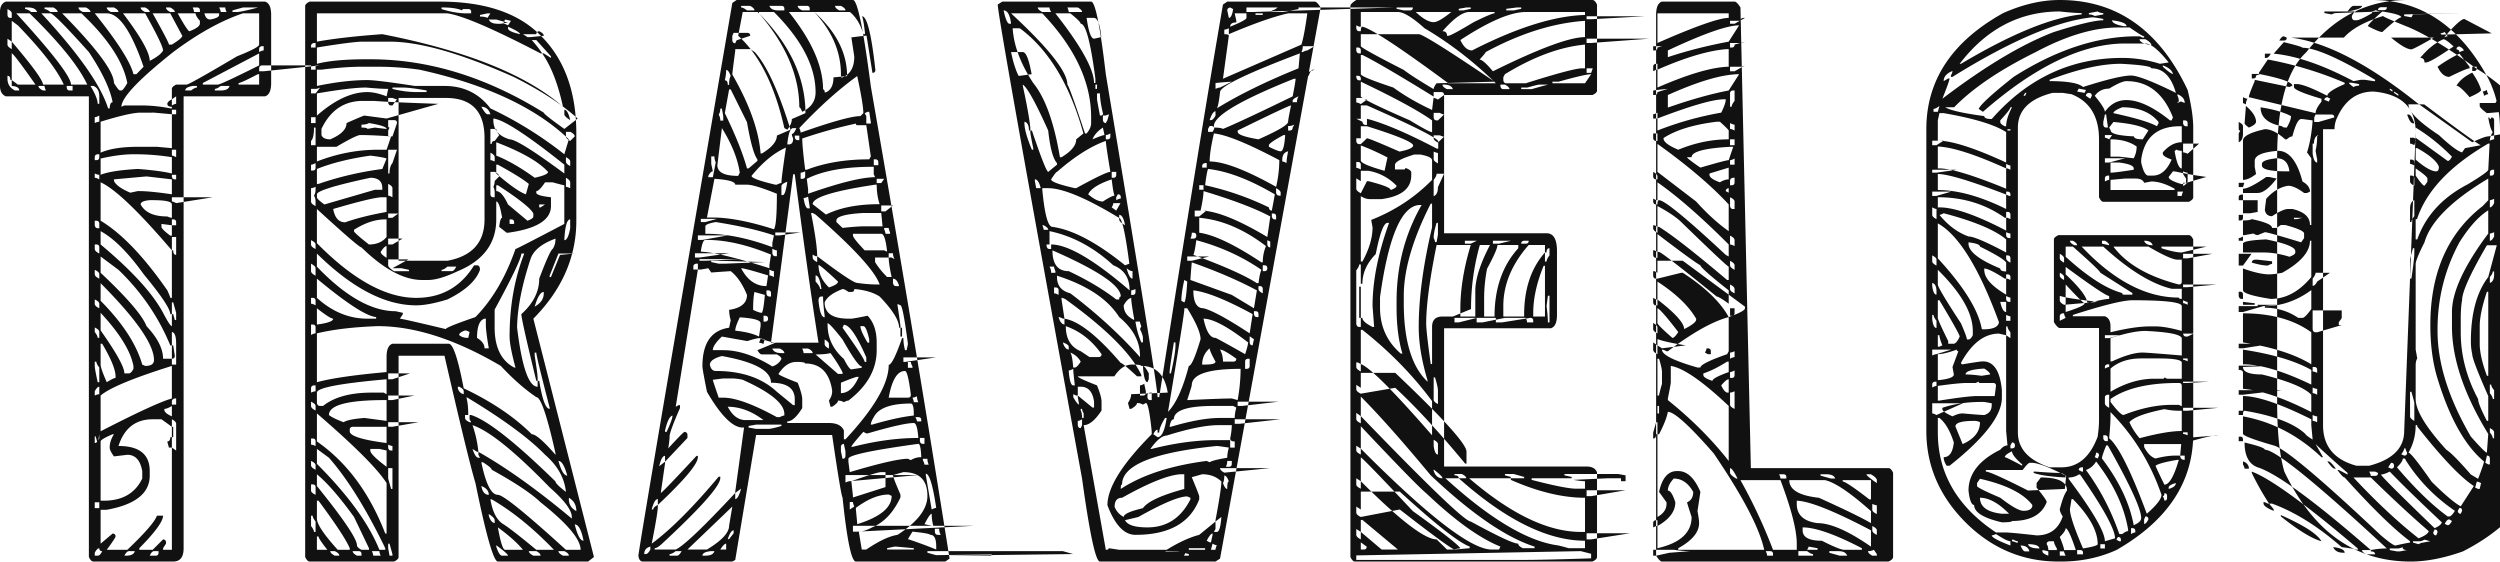 <svg xmlns="http://www.w3.org/2000/svg" width="310" height="69.632" class="css-g5ufxp"><path fill="#111" d="M.728.199h32.135c.507.154.76.706.76 1.654v8.44c0 .948-.253 1.5-.76 1.654H22.769v56.029c0 1.103-.43 1.654-1.29 1.654h-9.896c-.199 0-.386-.187-.563-.562V11.947H.728C.243 11.748 0 11.317 0 10.656V1.489C0 .805.243.374.728.198zM3.11.927v.199c.199 0 .453.121.762.364H4.6c-.133-.375-.508-.563-1.126-.563H3.11zm2.416 0v.199c.177 0 .42.121.728.364h.894c0-.177-.177-.364-.53-.563zm4.203 0c0 .199.188.386.563.563h.927c0-.177-.188-.364-.563-.563zm3.508 0c0 .199.177.386.53.563h.927c0-.177-.188-.364-.563-.563h-.894zm4.203 0c0 .199.188.386.563.563h.563c0-.177-.188-.364-.563-.563zm3.144 0c0 .199.176.386.53.563h.562c0-.177-.188-.364-.563-.563zm3.31 0c.11.243.166.43.166.563h.728v-.199c0-.242-.121-.364-.364-.364h-.53zm3.276 0c.132.243.198.43.198.563h.728c-.11-.243-.165-.43-.165-.563zm1.655.365v.198h.563c.243 0 .86-.121 1.853-.364l.761-.198h-1.886zM.926 1.126v.728c.022.242.144.364.364.364h.166v-.563c0-.176-.177-.353-.53-.53zm1.092.53c4.523 4.942 6.785 7.887 6.785 8.836h2.018C9.762 8.22 7.38 5.274 3.673 1.656H2.018zm3.111 0c4.633 5.008 7.391 8.935 8.274 11.782h.198c.022-.508.144-.762.364-.762-.309-1.654-1.29-3.728-2.945-6.221-2.868-3.2-4.457-4.799-4.766-4.799H5.13zm2.582 0c4.28 4.346 6.42 7.226 6.42 8.638.375.617.629.926.761.926h.166c.132 0 .375-.309.728-.926-.508-2.648-2.405-5.527-5.693-8.638H7.711zm4.037 0c2.846 3.552 4.446 6.067 4.799 7.545h.364l.893-.926c-1.522-4.413-3.044-6.62-4.567-6.62h-1.489zm3.508 0c2.206 2.912 3.31 4.876 3.31 5.89.904-.462 1.456-.893 1.654-1.29 0-.419-.739-1.952-2.217-4.6h-2.747zm3.674 0c1.346 2.405 2.019 3.696 2.019 3.872h.364c.86-.53 1.29-.893 1.29-1.092l-1.489-2.78H18.93zm3.11 0c.817 1.478 1.302 2.217 1.457 2.217.816-.309 1.247-.617 1.29-.926v-.364c-.352-.397-.529-.706-.529-.927h-2.217zm3.31 0c.11.507.353.761.728.761.728-.132 1.092-.32 1.092-.562v-.199h-1.82zM15.058 13.239l.364-.165h2.018c1.236 0 2.46.121 3.674.364h.198v-.199c-.375 0-.562-.121-.562-.364 0-.176.187-.364.562-.563v.762c.243-.133.42-.199.53-.199v-.927l-.53.364v-1.29c0-.177.177-.353.53-.53h1.29c.221 0 2.306-1.169 6.255-3.508 1.832-.728 2.747-1.213 2.747-1.456V1.656h-2.018c-2.692.905-5.571 2.504-8.638 4.799-4.28 3.398-6.42 5.659-6.42 6.784zM1.456 2.583v2.581L.926 4.8v.728c0 .177.177.364.53.563v-.927c2.581 3.023 3.872 4.799 3.872 5.328h2.581c-.794-1.787-2.691-4.236-5.692-7.347zM32.135 6.09v.364c.242-.132.43-.198.562-.198v-.53H32.5c-.243.022-.364.144-.364.364zm-30.68.529v3.31H1.29c0-.354-.121-.53-.364-.53v.364c0 .662.31 1.147.927 1.456h.53c0-.33-.31-.518-.927-.563v-.728l.76.563h2.185C2.592 7.91 1.611 6.619 1.456 6.619zm23.697 3.674v.198h1.853c.243 0 1.953-.794 5.13-2.383V6.62zm6.983-1.82v.364h.562l6.983-.728H32.5c-.243.022-.364.143-.364.364zm-2.549 1.82v.198h2.548v-1.29h-.165c-1.39.727-2.184 1.092-2.383 1.092zm-24.82.364c0 .198.187.386.562.562h.364c-.11-.242-.166-.43-.166-.562h-.76zm3.507 0v.198c.022.243.144.364.364.364h.364v-.562h-.728zm2.946 0c.595.993.893 1.732.893 2.217h.199v-.926c0-.662-.243-1.093-.728-1.291zm11.749.562h.728c.309-.242.551-.364.728-.364v-.198h-.53c-.617.11-.926.298-.926.562zm3.673-.198v.199h.728c.64 0 1.004-.188 1.092-.563H27.37c-.309.243-.551.364-.728.364zm-5.329 2.582v.563l-2.217-.199H17.44c-.882 0-2.537.376-4.964 1.126v3.839c1.103-.486 2.637-.728 4.6-.728h2.383l1.853.165v-4.203h.53v-.563h-.53zm-9.564.926v.728c.243-.11.43-.166.563-.166v-.761c-.243.132-.43.199-.563.199zm9.564 4.037v.729c.11 0 .287.066.53.198v-.927zm-9.564.927v.364h.199c.242 0 .364-.121.364-.364v-.364h-.199c-.243.022-.364.144-.364.364zm.728.166v2.02c.839-.354 2.372-.597 4.6-.729 1.787.132 3.2.32 4.236.563v-2.02a28.84 28.84 0 0 0-4.401-.363h-.364c-1.17 0-2.527.176-4.07.53zm-.728 1.854v.53c.132 0 .32.066.563.198v-.562c-.133 0-.32-.056-.563-.166zm9.564.164v.199c.022.243.144.364.364.364h.166v-.563zm-7.181.563v.199c.22.485.893.97 2.019 1.456l.926-.199h.199c.882 0 2.228.133 4.037.397V22.24l-3.144-.364zm-1.655.364v4.766c2.604 1.566 5.362 4.445 8.274 8.638.242.53.364.838.364.926h.198v-5.89h.166c0 .374.121.562.364.562v-2.217h-.53v1.654c-4.126-4.831-7.07-7.644-8.836-8.439zm8.836 1.854v.53c.11 0 .287.066.53.198l4.567-.728zm-3.872.893c.53.993 1.633 1.49 3.31 1.49.242.11.43.165.562.165V25.35c0-.353-.794-.53-2.382-.53h-.365c-.75.067-1.125.243-1.125.53zm3.872 1.854v.728l-1.29-.166v.364c0 .177.364.54 1.092 1.092h.198v-1.29h.53v-.364c0-.243-.122-.364-.364-.364zm-9.564.166v.562c.044.243.166.364.364.364h.199v-.53c0-.264-.122-.396-.364-.396h-.199zm.728 1.29v1.654c3.861 3.221 6.443 6.045 7.744 8.472.574 1.103.938 1.655 1.092 1.655v-1.49h.166l.198.729h.166v-.894l-.364-1.29h-.166v1.456h-.198c0-.64-1.103-2.295-3.31-4.965-1.897-2.647-3.673-4.423-5.328-5.328zm-.728 1.655v.562c0 .177.188.364.563.563v-.761c0-.243-.122-.364-.364-.364zm.728 1.49v2.018c3.288 3.089 5.185 5.295 5.693 6.619 1.367 1.456 2.051 2.802 2.051 4.037h1.092v.728h.53v-2.58c0-.928-.177-1.413-.53-1.457v1.655h-.198c-1.456-3.53-3.597-6.652-6.42-9.366zm-.728 1.653v.53c0 .198.188.385.563.562v-.563c0-.176-.188-.353-.563-.53zm.728 1.655v2.184c2.714 2.736 4.435 5.373 5.163 7.91l.364.166c.728 0 1.092-.243 1.092-.729 0-1.919-2.206-5.096-6.619-9.53zm-.728 2.018v.53c0 .198.188.386.563.562v-.562c0-.177-.188-.353-.563-.53zm.728 1.656v2.184c1.964 2.78 2.946 4.556 2.946 5.328h.562c.177 0 .364-.187.563-.562v-.364c-.353-1.854-1.71-4.049-4.07-6.586zm-.728 1.82v.562c.243.31.364.552.364.728h.199v-.728c0-.198-.188-.386-.563-.562zm.728 2.018v2.581c0 .31.254 1.037.761 2.184.574-.353.938-.529 1.092-.529v-.199c0-.816-.551-2.162-1.654-4.037h-.199zm8.836.198h.166l.198 1.29c0 .243-.121.365-.364.365v-1.655zm-9.564 2.02v.53c0 .22.121.893.364 2.018h.199v-1.82c-.243-.31-.364-.552-.364-.728h-.199zm.728 4.202v4.435c4.545-2.34 7.49-3.696 8.836-4.07v-4.038c-4.787 1.5-7.733 2.724-8.836 3.673zm-.728-.529v.53c.243-.11.43-.166.563-.166v-.926c-.177 0-.364.187-.563.562zm9.564 1.291v.364h.53v-.76h-.166c-.242.043-.364.176-.364.396zm-.927.893v.199c.067.243.375.485.927.728v-1.29c-.397.242-.706.363-.927.363zm-5.691 4.6c2.58 0 3.872 1.037 3.872 3.111v.563c0 2.184-1.776 3.596-5.328 4.236h-.762v4.203l1.49-1.258c.242.022.364.144.364.364 0 .11-.364.662-1.092 1.655h2.548c2.206-2.096 3.43-3.508 3.673-4.236h.761c0 .706-.981 2.052-2.945 4.038v.198h1.655l1.29-1.29c.243.022.364.143.364.364v.165l-.364.563v.198h1.093V55.5l.53.364v-3.31c0-.198-.177-.386-.53-.562v.927l-1.291-.927H18.93c-2.118 0-3.53 1.103-4.236 3.31zm6.618-2.382h.166v1.29h-.166zm-9.564 1.29v.728c.199 0 .386-.187.563-.562v-.53l-.199 1.29c-.243-1.268-.364-1.146-.364-.926zm.728.53v7.347h.397c2.295 0 3.883-.916 4.766-2.747v-.927c-.243-1.346-.86-2.018-1.853-2.018l-1.655.198c-.353-.485-.53-.85-.53-1.092 0-.552.177-1.103.53-1.655h-.166c-.992.42-1.489.717-1.489.894zm8.638-.53h.198v1.29h-.364c-.132-.44-.198-.694-.198-.76.243 0 .364-.177.364-.53zm-9.366 8.075v.728h.563v-.728zm0 6.255v.364h.364c.199 0 .386-.187.563-.562-.243 0-.364-.122-.364-.364-.177 0-.364.187-.563.562zm3.674.364h.198c.64 0 1.004-.187 1.092-.562h-.728c-.176 0-.364.187-.562.562zm3.143 0h.729c.242 0 .364-.121.364-.364v-.198h-.563c-.177 0-.353.187-.53.562zM38.404.2h16.15c5.45 0 9.554 1.346 12.311 4.037 3.067 2.935 4.6 7.038 4.6 12.311V27.37c0 4.501-1.776 8.55-5.328 12.146l7.513 29.553-.728.562H61.736c-.53 0-1.457-3.243-2.78-9.73-.596-1.963-1.876-7.225-3.84-15.786h-5.692v24.954c0 .199-.187.386-.562.563H38.404c-.199 0-.386-.188-.563-.563V.761c0-.199.188-.387.563-.563zm16.349.728v.199c1.125.353 2.162.53 3.11.53h.563V1.49c0-.243-.121-.364-.364-.364H57.5c-.132 0-.198.055-.198.165-.552-.242-1.346-.364-2.383-.364h-.165zm-15.455.729v3.508c2.051-.375 4.754-.684 8.108-.927C57.864 6.29 65.33 9.29 69.81 13.24c-.618-2.846-1.478-5.052-2.581-6.619h.199l.893.563v-.199l-1.82-2.019h-.563c.53.596.96 1.148 1.29 1.655h-.198c-5.847-3.045-9.696-4.7-11.55-4.964H39.298zm20.22.198v.199c.397 0 .706.055.927.165l.364-.562h-.364zm1.093.563c.133.353.508.53 1.125.53h.364l.927-.166c-.198 0-.695-.122-1.49-.364zm2.018 0-.165.364v.165c.11 0 .287.066.53.199l.363-.563zm.365.893v.198c0 .265.496.508 1.489.728 0-.176-.497-.485-1.49-.926zm1.853.927.563.364h.364l1.655-.166c0-.198-.188-.386-.563-.562-.243.022-.364.143-.364.364zm-25.55 1.655v2.019c1.457-.375 3.486-.563 6.09-.563h.53c7.236 0 14.406 2.207 21.51 6.62 0 .132.85.804 2.549 2.018l1.654-1.29c-1.963-1.766-4.589-3.476-7.876-5.13C57.2 6.63 52.049 5.164 48.299 5.164h-3.31c-.816 0-2.713.243-5.692.728zm-.728-.166v.165h.563V5.33h-.199c-.242.044-.364.176-.364.397zm0 2.382v.53h.563v-.53zm.729.53v2.02c2.338-.486 4.423-.729 6.254-.729.795 0 2.758.243 5.891.728h3.674c2.383 0 4.28.927 5.692 2.78a47.436 47.436 0 0 1 9.167 5.693l.562-1.854c-4.126-3.949-10.303-6.828-18.533-8.637a36.77 36.77 0 0 0-5.328-.364h-1.854c-1.368 0-3.022.12-4.964.364zm-.729 2.383v.563h.563l.562-.728c-.243.11-.43.165-.563.165zm.729.563v2.747c2.206-1.942 4.29-2.913 6.254-2.913.684 0 1.479.177 2.383.53l.199-.927c-.618 0-1.534-.055-2.747-.165-1.236 0-3.265.242-6.09.728zm9.365-.729v.166a12.19 12.19 0 0 0 3.144.397H52.9v-.199c-1.368-.243-2.35-.364-2.945-.364h-1.29zm-.53 1.291v.53c.023.264.144.397.365.397h.165l.562-.761c-.11 0-.287-.055-.53-.166zm1.291 0v20.188h6.057c3.066-.574 4.6-2.284 4.6-5.13V17.11c0-3.309-1.6-4.964-4.799-4.964zm-9.564 4.6c.133.354.497.53 1.092.53 1.346-.574 2.019-1.246 2.019-2.019 1.39-.617 2.13-.926 2.217-.926l2.747.364 6.42-1.82c-7.214-.243-7.766-.364-8.075-.364h-1.29c-2.317 0-4.027 1.158-5.13 3.474v.762zm19.824-3.507c.353.618.607.927.762.927h.364c-.199-.618-.574-.927-1.126-.927zm10.292.364v.563c0 .177.243.42.728.728-.198-.86-.44-1.29-.728-1.29zm-31.407.926v.728h.563v-.728zm22.605.166v.198c0 1.192.673 1.986 2.019 2.383.706 0 2.967 1.412 6.784 4.236V20.42c-4.611-3.684-7.546-5.593-8.803-5.725zm-13.04.198v.728c0 .132.055.199.165.199l-.165.364v.728h.53l.562-1.655c0-.243-.121-.364-.364-.364h-.166zm-3.31.562v.364c.486 0 .728.056.728.166l.927-.166c.883.11 1.368.166 1.456.166 0-.243-.728-.485-2.184-.728-.22.132-.53.198-.927.198zm-5.89.365c0 .86-.122 1.412-.365 1.654v.53h.563V15.82h-.199zm21.875.166v1.853h.166c0-.242.121-.364.364-.364l.563-.728c-.243-.309-.365-.563-.365-.761h-.165zm9.366.364v.563c0 .176.176.364.53.562l.562-.562c0-.177-.177-.364-.53-.563zm-30.878 1.852v1.82c2.493-.97 5.009-1.456 7.546-1.456h1.092l.563-1.655c-1.655-.11-2.88-.165-3.674-.165h-.165c-.31 0-1.291.485-2.946 1.456H39.86zm22.24-.562v1.654c1.478.596 3.066 1.512 4.765 2.747 1.103-.243 1.655-.485 1.655-.728-1.148-1.258-3.288-2.482-6.42-3.673zm-13.403.926v2.946h.165c0-.596.122-1.026.364-1.29l.563-1.656h-.53zm12.675.365v.926c.11 0 .287.056.53.166v-.53c0-.198-.177-.386-.53-.562zm-21.511 2.02v1.853h.198c2.471-.86 5.108-1.478 7.91-1.853l.53-1.291c-.243-.11-.916-.232-2.02-.364-2.603.375-4.81.926-6.619 1.655zm30.877-1.458v.53c0 .198.176.386.53.562v-.562c0-.177-.177-.353-.53-.53zm-31.606.927v.728h.199c.243 0 .364-.121.364-.364v-.562c-.243.132-.43.198-.563.198zm22.967 0v1.092c1.677 1.456 2.902 2.317 3.674 2.582l.364-1.291c-.662-.552-1.942-1.346-3.839-2.383h-.199zm-.727.893v2.78c.022.243.144.364.364.364h.166v-.563c0-.286-.055-.53-.166-.728.11-.22.166-.463.166-.728l.562-.562c0-.177-.176-.364-.53-.563zm-21.512 2.78v.365c0 .154.31.452.927.893l6.255-1.82h.927v-.199c0-.86-.497-1.29-1.49-1.29-4.412.949-6.619 1.632-6.619 2.052zm30.878-2.051v1.125c.11 0 .286.055.53.165v-.728c0-.176-.177-.364-.53-.562zM66.5 23.697v.199c0 .242.607.43 1.82.562v1.092c0 1.721-1.776 2.825-5.328 3.31h-.165l-.927-.728c.088-.75.21-1.125.364-1.125-.22-1.346-.463-2.02-.728-2.02v2.218c0 2.957-1.589 5.097-4.766 6.42-1.544.729-2.768 1.093-3.673 1.093h-.761c-2.25 0-4.755-1.346-7.513-4.038-.22 0-2.063-1.588-5.526-4.765v4.236c4.456 4.523 8.56 6.784 12.31 6.784 3.134 0 5.527-1.346 7.182-4.037h.364c.243 0 .364.187.364.562-.485 1.368-1.831 2.592-4.037 3.674-1.589.485-2.88.728-3.872.728-3.862 0-7.965-2.14-12.312-6.42v1.621c3.53 3.684 6.785 5.527 9.763 5.527l.894.198v.166l-.364.562c.198 0 2.096.43 5.692 1.291 0-.154 1.225-.65 3.674-1.49 2.096-2.14 3.75-4.952 4.964-8.438.088 0 2.107-1.037 6.056-3.111v-4.799c-.088 0-.574-.121-1.456-.364h-.927c-.485.728-.85 1.092-1.092 1.092zm-18.367-.894v1.456c.11 0 .287.066.53.198v-1.125c0-.176-.177-.353-.53-.53zm13.402.166v.728c.464 0 .95.551 1.457 1.654l2.415 2.02c.486-.177.729-.354.729-.53v-.364c-.287-.618-1.755-1.788-4.402-3.508h-.199zm-22.966.364v1.655c0 .198.187.386.562.562v-.562a1.39 1.39 0 0 0-.198-.728c.132-.221.198-.464.198-.729v-.364c-.243.11-.43.166-.562.166zm2.746 2.58c.199 1.104.695 1.655 1.49 1.655 1.345-.485 3.055-.915 5.13-1.29v-1.82h-.53c-.75 0-2.78.485-6.09 1.456zm25.55-.562v.364h.165l.562-.364zm-18.732 1.125v.53h.53l.727-.53zm-4.236 2.02v.165c0 .133.617.684 1.853 1.655.949 0 1.677-.309 2.184-.927v-2.184h-.165c-1.236 0-2.526.43-3.872 1.29zm19.294-1.291v.562h.562v-.198c0-.243-.132-.364-.397-.364h-.165zm6.784 2.58c.31 0 .552-.496.728-1.489v-1.092c-.397 0-.64.86-.728 2.581zm-21.842-.198v.728h.53l1.256-.728zm15.985 11.02c.595 4.899 1.445 7.348 2.548 7.348v-.729h.199c.375 2.317.805 3.475 1.29 3.475v-.165C67.052 46.3 66.5 44.027 66.5 43.719h-.198v.397c.243 1.522.364 2.438.364 2.747v.364H66.5c-1.235-5.075-1.853-7.833-1.853-8.274 1.478-1.324 2.217-2.79 2.217-4.402.86-2.272 1.412-3.497 1.655-3.673.243-.331.364-.761.364-1.29-1.743.639-2.78 1.5-3.11 2.58-1.06 3.2-1.611 6.013-1.655 8.44zm-25.55-10.822v.53c0 .198.188.386.563.562v-.562c0-.177-.187-.353-.562-.53zm8.638 1.458c0 .176.243.419.728.728v-1.457c-.176 0-.42.243-.728.729zm17.44.198c0 .573-1.103 2.89-3.31 6.95v2.217c0 2.449.806 4.104 2.417 4.964h.165c-.485-1.787-.728-3.078-.728-3.872 0-3.729.607-7.148 1.82-10.26h-.364zm4.6 0-1.091 2.747v.165h.165l1.125-2.747 1.787-.165zm-21.113.728v.728c0 .177.242.42.728.729h1.853v-.166l-.926-.199h-1.126l1.986-1.092h-.53zm-9.565.529v.927c0 .176.188.364.563.562v-.926c0-.177-.187-.364-.563-.563zm16.184.76v.166h1.257c.199 0 .386-.187.563-.562H55.48c-.31.264-.552.397-.728.397zm-15.455 1.094v2.383c1.897 1.72 3.982 2.58 6.254 2.58h1.092v-.198c-1.213-.11-3.662-1.698-7.346-4.765zm27.005 3.473c.75-.419 1.125-.97 1.125-1.654v-.166c-.397 0-.772.607-1.125 1.82zm-27.734-1.09v.727c.133 0 .32.066.563.199v-.563c0-.243-.121-.364-.364-.364h-.199zm.729 1.29v2.019c1.345-.176 2.018-.42 2.018-.728-.242 0-.915-.43-2.019-1.29zM59.154 41.9c.618.375.927.805.927 1.29h.53c-.244-1.412-.365-2.393-.365-2.945v-.728h-.165c-.618.176-.927.97-.927 2.383zm-20.585-1.656v1.291c.243-.132.43-.199.563-.199v-.728c0-.242-.121-.364-.364-.364zm.728 1.093v6.056c1.788-.485 4.667-.904 8.638-1.257V44.28c0-.948.243-1.5.728-1.654h6.983c.53 0 1.147 1.842 1.854 5.526 3.485 1.655 6.298 3.553 8.439 5.693.485 0 1.467.85 2.945 2.548v-.165c-1.037-4.656-1.831-6.983-2.383-6.983-1.434-.971-2.901-2.262-4.401-3.873-5.582-3.287-10.668-4.93-15.257-4.93-3.022.11-5.538.408-7.545.893zm17.64.198c.243.243.618.365 1.126.365l.165-.729c-.242-.132-.43-.198-.562-.198-.486.176-.728.364-.728.562zM48.135 46.3v.728h.53l2.183-.728zm-8.837 2.384v1.291c.045.243.177.364.398.364h.364c1.368-1.103 3.386-1.655 6.056-1.655h1.456l.364.199V47.03c-5.758.507-8.638 1.059-8.638 1.654zm-.728-.53v.53c.243-.11.43-.166.563-.166v-.728h-.199c-.242.022-.364.143-.364.364zm18.203-.198v.198c.11.397.353.64.728.728v-.364c0-.198-.188-.386-.563-.562h-.165zm-8.638 1.09v.564h.53l2.713-.563zm9.729.2v.166c.132.508.198 1.192.198 2.052h-.397v.364c0 .177.188.353.563.53h.198l-.198-.364v-.53h.198c2.008.64 5.494 3.387 10.458 8.24 0 .2.43.63 1.291 1.291-.176-1.72-1.037-3.254-2.581-4.6-1.986-2.051-5.23-4.434-9.73-7.148zm-17.076 2.217c.33.265.937.563 1.82.894.353-.243 1.213-.42 2.581-.53l2.747.364V49.61h-.165c-4.656 0-6.983.618-6.983 1.853zm-2.218-1.654v.53c0 .198.188.386.563.563v-.563c0-.177-.187-.353-.563-.53zm.729 1.456v3.475c3.706 2.581 6.53 6.387 8.472 11.417h.165v-6.254c-1.103-1.743-3.982-4.623-8.638-8.638zm8.836 1.091v.563h.53l3.242-.563zm10.457.365a14.33 14.33 0 0 1 .729 3.31h-.166l-.563-.365c.243.728.486 1.092.729 1.092h.198l-.198-.364v-.364c3.441 1.942 7.303 4.7 11.583 8.274v-.199c0-.838-.916-2.062-2.747-3.673-4.325-4.457-7.513-7.027-9.565-7.711zm-15.223.563v.198c0 .574 1.522 1.06 4.567 1.456V52.92h-4.203c-.243.022-.364.143-.364.364zm-4.798 1.092v.76c.132 0 .32.056.562.166v-.562c0-.243-.121-.364-.364-.364h-.198zm9.564.76v.365c.022.243.143.364.364.364h.165v-.563c-.11 0-.287-.055-.53-.165zm-8.836.53v1.854c3.86 3.86 6.442 7.413 7.744 10.656h.728v-.198c-2.361-4.876-4.689-8.616-6.983-11.22zm6.618 0v.199c0 .33.673 1.004 2.02 2.019v-2.019l-.894-.199zm-7.347 1.49v.53c0 .198.188.385.563.562v-.563c0-.176-.188-.353-.563-.53zm30.679 0c.33 1.213.695 1.82 1.092 1.82-.331-1.214-.695-1.82-1.092-1.82zm-9.564.165c.552 2.692 1.236 4.038 2.052 4.038.64 0 3.453 2.272 8.44 6.817h1.82c0-1.302-1.655-3.265-4.965-5.89-1.125-1.082-3.144-2.428-6.056-4.038 0-.155-.364-.464-1.092-.927h-.199zm-11.55.728v1.291l.364 1.29h.165v-2.58h-.53zm-8.837.761v1.457c3.31 4.103 4.965 6.552 4.965 7.346 0 .177.187.365.562.563h.927v-.198l-1.854-3.873c-1.765-2.449-3.298-4.213-4.6-5.295zm-.728 1.258v.761c0 .177.188.353.563.53v-.927c0-.243-.121-.364-.364-.364zm21.115.199c.133.728.442 1.092.927 1.092 0-.486-.309-.85-.927-1.092zm10.855 1.456v.198c0 .64.309 1.125.927 1.456 0-.75-.31-1.301-.927-1.654zm-9.73.198c.265 1.589.817 2.626 1.655 3.111.64.397 1.986 1.445 4.038 3.144h2.184c-2.56-2.67-5.13-4.755-7.711-6.255zm-21.512.166v2.217c0 .684.86 1.975 2.582 3.872h1.489v-.198c-.441-1.037-1.732-3-3.872-5.891h-.199zm21.314 1.654v.199c.155.552.397.86.728.927v-.364c0-.199-.242-.453-.728-.762zm-22.042.199v1.29c.243.31.364.552.364.729h.199v-1.291c-.243-.309-.364-.552-.364-.728zm32.699 1.092c.33 1.346.694 2.019 1.092 2.019-.265-1.346-.63-2.019-1.092-2.019zm-9.532.364c.331 1.854.63 2.78.894 2.78h2.217c-.684-.838-1.72-1.765-3.11-2.78zm-22.44 1.124v1.655h1.291c-.728-.926-1.092-1.478-1.092-1.655zm8.837.894v.563l.165.926h.364v-.198l-.364-1.29zm13.402.199v.165c.243.75.486 1.125.728 1.125h.729c0-.154-.486-.584-1.457-1.29zm-20.584.728c0 .176.188.364.563.562h.562c0-.198-.187-.386-.562-.562zm2.78 0c0 .176.177.364.53.562h.562v-.198c0-.243-.121-.364-.364-.364zm2.383 0c.11.242.165.43.165.562h.927c-.11-.242-.165-.43-.165-.562zm19.46 0c0 .176.187.364.562.562h.893c0-.198-.176-.386-.53-.562h-.926zm3.673 0c0 .176.187.364.562.562h.728c0-.198-.187-.386-.562-.562zM91.337 0h14.43c.55 0 1.29 3.574 2.217 10.722 3.684 21.18 6.938 40.697 9.762 58.544l-.53.365H106.13c-.551 0-1.103-2.648-1.655-7.943-.132-.177-.562-2.758-1.29-7.744h-9.432L91.17 69.433l-.364.198H79.721c-.31 0-.497-.242-.563-.728.375-2.713 4.258-25.56 11.65-68.538zm.562.728v.199c.177 0 .42.121.729.364h.926c0-.177-.176-.364-.53-.563H91.9zm3.508 0c.133.375.508.563 1.126.563h.728v-.199c0-.243-.122-.364-.364-.364zm3.508 0c0 .199.188.386.563.563h.926v-.199c0-.243-.12-.364-.364-.364h-1.125zm4.635 0c0 .199.176.386.529.563h.761c0-.177-.187-.364-.562-.563zm-11.452.76-.563 2.946c2.626 2.361 4.534 6.178 5.726 11.451l.364.199c.375-.464.562-.905.562-1.324l1.688-.728c0-4.435-1.974-8.616-5.924-12.543h-.165zm2.019 0v.166c3.331 3.862 4.997 7.744 4.997 11.65.088 0 .21.187.364.562 1.103-.53 1.655-1.335 1.655-2.416 0-3.199-1.721-6.52-5.163-9.961h-1.853zm3.707 0c2.824 3.531 4.236 6.73 4.236 9.598.132 0 .199.122.199.364h.165c.618-.286.927-.904.927-1.853l1.688-.165c0-2.869-1.357-5.516-4.071-7.943h-1.456zm3.143 0c2.207 2.362 3.31 4.943 3.31 7.745v.364h.198c.97-.397 1.456-1.258 1.456-2.581l-.364-2.383 1.688-.199h.199l.728 4.6c.242 0 .364-.121.364-.364-.486-4.434-1.037-6.652-1.655-6.652.11.199.232.883.364 2.052v.166h-.199c-.33-1.17-.882-2.085-1.654-2.747h-2.747zm-9.994 2.583-.166.364V5c.022.243.144.364.364.364L91.337 5l1.688-.563c0-.242-.122-.364-.364-.364zm.198 2.018v.199c-.242 1.831-.364 2.813-.364 2.945 2.118 3.685 3.288 6.95 3.508 9.796h.166c1.235-.75 1.853-1.489 1.853-2.217l1.688-.728c-1.478-4.788-2.957-7.998-4.435-9.63l-.562-.365h-.166zm-1.125 2.58c0 .376-.055.806-.165 1.292.242 0 .364.187.364.562h.165c0-.551.066-.915.199-1.092-.177-.507-.364-.761-.563-.761zm9.067 7.216c.11.243.166.43.166.562 3.883-1.367 6.354-2.051 7.413-2.051l.364-.364c0-.728-.254-2.262-.761-4.6-2.295 1.654-4.689 3.805-7.182 6.453zm-8.703-4.799-.53 2.946c1.324 2.713 2.24 4.997 2.748 6.85h.198l1.092-.926v-.199c-.419-.53-.85-2.063-1.29-4.6l-2.02-4.07h-.198zm-1.092 2.383c0 .286-.066.54-.198.76.132.2.198.442.198.729h.364v-.563l-.165-.926h-.199zm17.905.562.199.364v.927h.562v-.166l-.198-1.29h-.199zm-7.745 3.145c0 .64.121 1.93.364 3.872h.198c2.229-.86 4.81-1.29 7.744-1.29l.199-.365-.563-3.872h-1.125c-.11 0-.165-.066-.165-.198a59.807 59.807 0 0 0-6.652 1.853zm-9.961-1.291-.563 4.6c0 .882.86 1.324 2.581 1.324l.199-.397c-.265-1.744-1.004-3.586-2.217-5.527zm8.107 2.02h.199c.353 0 .53-.243.53-.728-.111-.243-.166-.43-.166-.563.176 0 .364-.243.562-.728h-.397c-.353 0-.596.673-.728 2.019zm.927-1.093v.165c.022.265.143.397.364.397h.199v-.562h-.563zm-5.36 4.997c0 .264.981.628 2.945 1.092h.198c.243-.133.43-.199.563-.199 0-.419.187-1.886.562-4.401-1.456.64-2.879 1.809-4.269 3.508zm-4.998-2.415v.927l.198.926c-.176 0-.364.188-.562.563v.165h.562l.364-1.853a1.48 1.48 0 0 1-.165-.728h-.397zm20.155.363v.728h.563v-.364c0-.243-.133-.364-.397-.364h-.166zm-8.308 2.416.166 1.29v.563c3.905-1.368 6.674-2.052 8.306-2.052l-.165-.364v-.926h-.199c-3.42 0-6.122.496-8.108 1.489zm-.76-.76v.76h.198c.243 0 .364-.121.364-.364v-.562c-.243.11-.43.165-.562.165zm-.927.197-2.747 20.883h5.89c-.86-5.406-1.841-12.367-2.945-20.883h-.198zm-9.763.563-.927 4.799h.728c2.008 0 4.534.485 7.58 1.456.242-.331.363-1.798.363-4.402-1.853-.75-3.089-1.125-3.706-1.125H91.17c0-.375-.86-.618-2.58-.728zm20.12 0v.53h.563l.364-.53zm-11.813.927v1.092h.166c.22 0 .408-.552.562-1.655-.485.177-.728.364-.728.563zm3.872 2.218 1.655 1.29c1.72-.86 3.938-1.29 6.652-1.29-.243-.728-.364-1.534-.364-2.416h-.199c-5.163.772-7.744 1.577-7.744 2.416zm-1.125-.763c.132.86.32 1.291.562 1.291h.199v-.166l-.199-1.29c-.242.11-.43.165-.562.165zm9.63.927v.728h.529l.926-.728zm-8.703.927c.507 2.56.76 4.346.76 5.361h-.198l-.364-.198v.364c0 .198.188.386.563.562v-.728c2.912 2.207 4.567 3.31 4.964 3.31a17.54 17.54 0 0 0 2.78.198c-.552-1.632-3.2-4.523-7.943-8.67l-.364-.199h-.198zm3.143.927v.198l.761.728c1.213-.132 2.13-.198 2.747-.198h2.217l-.165-1.655h-2.218c-2.228.133-3.342.441-3.342.927zm-16.812-.198v.397h.563l1.456-.397zm.563.926v.927h.198c2.45 0 5.152.552 8.109 1.655v-.53l.198-.926c-1.787-.618-4.192-1.17-7.214-1.655-.86.154-1.291.33-1.291.53zm22.173.199v.165c.11.265.165.452.165.563h.563v-.166c-.11-.264-.166-.452-.166-.562zm-13.502.562v.364h.563l2.581-.364zm9.63.166v.199c0 .22.485.838 1.456 1.853h2.416l.364.166c-.155-1.479-.397-2.218-.728-2.218h-3.508zm-19.228.199v.562h.563l3.144-.562zm.364 2.018c1.478.044 4.313.728 8.505 2.051v-.397l.199-1.29c-2.934-1.214-5.582-1.82-7.943-1.82h-.198c-.243 0-.43.485-.563 1.456zm8.87-.365v.563c.044.243.165.364.364.364h.198v-.728c-.132 0-.32-.066-.562-.199zm-9.598.563v.53h.563l3.706-.53zm24.026 0v.53h-1.688v.562c.375.618.872 1.235 1.49 1.853h.562c-.242-1.103-.364-1.908-.364-2.416h.364l.364.199a1.389 1.389 0 0 1-.198-.728h-.53zm-23.463.728v.199h.728l4.269-.199zm1.456.199v.165l.927.199h.76l4.998-.199-5.924-.165zm-2.217.728v.364h.562l-2.747 17.01.364-.198h.166v.364c-.86 1.964-1.29 3.133-1.29 3.508 0 .31-.056.806-.166 1.49 1.213-1.324 1.886-2.008 2.018-2.052.243.044.364.176.364.397v.364l-2.78 2.945v-.728c-.286 0-.529.43-.728 1.291l.729-.563v.199l-.53 3.674c.11 0 1.589-1.534 4.435-4.6h.165v.165c0 .838-1.655 2.813-4.964 5.924v-.728c-.287 0-.54.43-.761 1.29h.198c0-.198.188-.386.563-.562v.198c0 .508-.254 2.041-.761 4.6 2.338-1.72 5.107-4.49 8.306-8.306h.199v.165c0 .971-2.405 3.685-7.215 8.142-.397.375-.706.562-.926.562v.166h2.614c.949-.42 3.409-2.758 7.38-7.016v.76c.243 0 .486-.43.728-1.29l-.728.53v-.166l1.092-7.942h-.165c-1.236 0-2.714-1.479-4.435-4.435-.375-1.875-.562-2.924-.562-3.144 0-2.89 1.103-4.49 3.31-4.799l.198-.926a4.977 4.977 0 0 1-.199-1.291c1.478-.22 2.217-.838 2.217-1.853-.551-1.346-1.224-2.328-2.018-2.946-.066 0-.872.055-2.416.166l-.364-.53-.927.166h-.364v-.729h-.165c-.265.023-.398.144-.398.365zm15.522-.198c0 1.015.43 1.942 1.29 2.78.75-.243 1.125-.485 1.125-.728-1.456-1.368-2.261-2.052-2.415-2.052zm-9.599.397c.773 1.478 1.82 2.217 3.144 2.217l.199-1.324c-1.92-.596-3.034-.893-3.343-.893zm3.508.166v.728c.133 0 .32.066.563.198v-.728c-.132 0-.32-.066-.563-.198zm5.726.727v.76c.375.398.563.707.563.927h.165c-.154-1.125-.397-1.687-.728-1.687zm9.598.398v.53c.044.264.165.396.364.396h.397c-.155-.595-.408-.904-.761-.926zm-8.473 2.945c0 1.346.982 2.018 2.946 2.018h.364c.154 0 .827-.12 2.019-.364.75.795 1.125 1.909 1.125 3.343v.927c0 2.383-1.17 4.467-3.508 6.254-.133 0-.32.067-.563.199a1.389 1.389 0 0 0-.728-.199c0 .199-.243.453-.728.762h-.199l-.198-.762c.265-.397.397-.76.397-1.092v-.198c-.353-2.207-1.467-3.31-3.343-3.31 0-.132-.364-.198-1.092-.198-.838 0-1.577.496-2.217 1.49 0 .11.794.473 2.383 1.091.375.97.562 1.655.562 2.052v1.092c-.684 1.103-1.301 1.655-1.853 1.655v.198h5.163c.97 0 1.588.31 1.853.927v1.092h.199c3.574-3.839 5.361-6.917 5.361-9.233.331 0 .883-1.103 1.655-3.31h.165c0 .486.067.982.199 1.49h.198l.166-.761c-.42-3.2-.728-4.8-.927-4.8l-.364-.165v.166c.243 1.633.364 2.493.364 2.581v.199h-.165c0-.905-.805-2.196-2.416-3.872-.794-.508-1.842-.817-3.144-.927 0 .243-.121.364-.364.364h-.364c-.31-.243-.552-.364-.728-.364-1.214.463-1.953 1.015-2.218 1.655zm-7.215-1.49v.364c.022.265.144.397.364.397h.2v-.397c0-.242-.122-.364-.365-.364zm-1.489.199c-.11.485-.165 1.224-.165 2.217.485.243.85.364 1.092.364.132-.22.254-.96.364-2.217zm7.944 1.092c.132 1.368.386 2.052.76 2.052v-.198c-.132-1.037-.198-1.832-.198-2.383h-.198c-.243 0-.364.176-.364.53zm-6.819 1.854v.728h.166c.265 0 .397-.121.397-.364s-.132-.364-.397-.364h-.166zm-2.945.198c-.375.773-.563 1.324-.563 1.655 1.258.132 2.24.375 2.946.728l.198-1.29v-.365c0-.375-.86-.617-2.58-.728zm10.889.729v.199c0 1.632.673 3.044 2.018 4.236.442.86.75 1.29.927 1.29l1.29-.198v-.166c-.33 0-1.124-1.114-2.382-3.342-1.06-1.346-1.677-2.02-1.854-2.02zm2.018.198-.166.364c1.831 2.56 2.747 3.972 2.747 4.236h.199v-.562c-1.17-2.692-2.096-4.038-2.78-4.038zm2.052.165c0 .375.297 1.059.893 2.051h.199v-.397c-.243-1.103-.486-1.654-.728-1.654h-.364zm4.964.2h.199v1.092h-.199zm-22.14 1.09c-.75.707-1.125 1.27-1.125 1.689h1.29c1.876 0 3.905.672 6.09 2.018.53-.176.904-.485 1.125-.926 0-.177-.188-.364-.563-.563h-1.853c-.177 0-.364-.176-.563-.53l2.25-.926c-.286 0-.96-.188-2.018-.563-.22 0-.717.122-1.49.364zm4.798.199c0 .11-.066.298-.198.563.132 0 .32.055.562.165 0-.11.056-.298.166-.563-.11 0-.287-.055-.53-.165zm7.943.166v.563c0 .198.177.386.53.562v-.562c0-.177-.177-.364-.53-.563zm-6.486 1.125c.132.375.507.563 1.125.563h.364c0-.199-.188-.386-.563-.563h-.926zm3.706 0c.11.243.165.43.165.563h1.125c0-.199-.187-.386-.562-.563zm1.655.729 2.78 2.416h.563v-.199c-.353-.706-.85-1.5-1.49-2.383-.44.11-1.059.166-1.853.166zm-13.106 1.29c.11.507.353.76.729.76 3.199 0 5.725.86 7.578 2.582l2.019 1.654h.199v-.728c0-1.368-.982-2.051-2.946-2.051 0-1.479-2.03-2.582-6.09-3.31-.992.265-1.489.629-1.489 1.092zm23.995-.926v.563h.198l3.872-.563zm.562.563v.728h.563v-.166c-.133-.242-.199-.43-.199-.562zm-2.384 4.434h2.383c.243 0 .364-.121.364-.364-.243-1.964-.485-2.946-.728-2.946-.949 0-1.622 1.104-2.019 3.31zm-5.924-1.854v1.29c.883 0 1.622-.672 2.218-2.018h-.199c-.154 0-.827.243-2.019.728zm-15.885-.364c0 .066.243.805.729 2.217h.562c1.5 0 3.718.806 6.652 2.416h.364c.243-.132.43-.198.563-.198v-.199c0-1.28-1.721-2.692-5.163-4.236a6.417 6.417 0 0 0-1.49-.166h-.926zm24.756 2.218c.11.243.165.43.165.563h.563a1.605 1.605 0 0 1-.166-.729c-.264.11-.452.166-.562.166zm-5.163 3.341h.165c2.118-.617 3.84-.992 5.163-1.125v-.198c0-.86-.121-1.291-.364-1.291-2.493 0-4.027.563-4.6 1.688-.243.397-.364.706-.364.926zm-17.74-2.216c.574 1.103 1.314 1.655 2.218 1.655h2.217c-1.456-1.103-2.934-1.655-4.434-1.655zm-7.776 2.945v.166h.198c.485-1.037.728-1.71.728-2.019-.353.088-.662.706-.926 1.853zm31.041-1.654c.133.243.199.42.199.53h.53v-.166c0-.242-.122-.364-.365-.364h-.364zm-5.923 2.018h-.166l-.364-.198c-.993 1.125-1.489 1.743-1.489 1.853h.199c2.846-.728 5.548-1.092 8.108-1.092-.089-1.236-.276-1.853-.563-1.853-.882 0-2.79.43-5.725 1.29zm-14.76-.926v.198l.927.166h1.489c.287 0 .838-.122 1.655-.364v-.166h-3.144zm21.246 1.489v.364c.022.243.143.364.364.364h.199v-.728h-.563zm-9.796 1.092v.563l.199.926c.243 0 .364-.121.364-.364v-.562l-.199-.927c-.242.044-.364.166-.364.364zm.927 1.49v.363l.166 1.291c3.706-1.103 6.111-1.655 7.214-1.655l.364.166a2.323 2.323 0 0 1 1.291-.364c-.044-1.103-.165-1.655-.364-1.655-5.78.794-8.67 1.412-8.67 1.853zm9.233 0v.165c.133.265.199.452.199.562h.53a1.605 1.605 0 0 1-.166-.728zm-8.868 2.78.198 1.82v.198l4.038-1.29v-1.854h-.53c-.353 0-1.588.375-3.706 1.125zm5.163-.762c0 .199.308 1.004.926 2.416v.364c-.882 1.875-2.052 3.11-3.508 3.707-.662.353-1.213.53-1.655.53l.365 2.216h.562c1.567-1.059 2.857-1.665 3.872-1.82 2.471-1.588 3.707-3.199 3.707-4.832 0-1.963-.993-2.945-2.979-2.945zm4.07-.165v.165l.728 4.27c.264-.133.452-.2.562-.2-.419-2.824-.85-4.236-1.29-4.236zm-9.962.165v.927c.243-.11.42-.166.53-.166l8.505-.76zm1.291 4.27c.11 1.08.166 1.687.166 1.82 2.846-.883 4.269-2.052 4.269-3.509l-.364-.165c-1.236 0-2.593.551-4.07 1.655v.198zm-.76-.927v.926l.562-.364c-.11-.265-.166-.452-.166-.562h-.397zm-20.122 5.89h2.416c1.83-1.103 2.746-2.085 2.746-2.945l.397-2.383zm29.388-3.144.894.199h.198a5.634 5.634 0 0 1-.198-1.49c-.155 0-.453.43-.894 1.291zm-8.87.199v.728h.53l14.594-.728zm10.16.364v.364c.022.265.143.397.364.397h.364a1.45 1.45 0 0 1-.199-.76h-.53zm-25.681 1.29h.165l.563-.727v-.364c-.243 0-.486.364-.728 1.092zm22.902-.926-.563.927a53.39 53.39 0 0 1 3.508 1.29v-.364c0-.97-.243-1.456-.728-1.456-.132-.132-.871-.265-2.217-.397zm-23.829 2.217h.728v-.728c-.176 0-.419.243-.728.728zm-9.432.563h.199c.176 0 .364-.188.562-.563v-.364c-.507.133-.76.442-.76.927zm30.116-.728v.165h3.31v-.165l-2.218-.199h-.166zm-26.972.728v.199h.927c.176 0 .364-.188.563-.563h-.729c-.308.243-.562.364-.76.364zm4.07.198h.365c.64 0 1.015-.187 1.125-.562h-.397c-.728.066-1.092.254-1.092.562zm19.759 0h4.07l16.051-.198c-.088 0-.585-.121-1.49-.364h-2.018c-.177 0-.364.187-.563.562zm8.14-.562v.198l1.29.364h.729l16.05-.198-1.29-.364zM124.28.199h11.02c.508 0 1.114 3 1.82 9.001 4.28 25.681 6.42 39.028 6.42 40.045h.2c3.419-21.753 6.056-37.982 7.909-48.681l.53-.364h10.854c.177 0 .42.243.728.728l-12.476 68.34-.563.364h-14.33c-.53 0-1.268-3.431-2.217-10.292C127.204 21.19 123.718 1.6 123.718.563zm4.401.728c0 .177.188.364.563.563h1.092c-.132-.243-.199-.43-.199-.563h-1.456zm3.674 0c.11.243.165.43.165.563h1.655c0-.177-.176-.364-.53-.563zm19.824.365.198.926c.243 0 .42-.364.53-1.092l-.364-.198c-.243.044-.364.165-.364.364zm2.382-.365v.563h.761L172.83.927zm3.145.365v.198h1.29c.133 0 .806-.121 2.02-.364V.928h-2.582c-.309.242-.552.364-.728.364zm-33.26 0c.242 1.103.485 1.654.727 1.654h.199c-.132-1.103-.441-1.654-.927-1.654zm.926.364c4.655 4.302 6.983 7.248 6.983 8.836.154.11.882 2.13 2.184 6.056h.199c.375-.44.562-.871.562-1.29v-.728c0-4.347-2.018-8.638-6.056-12.874h-3.872zm5.494 0c3.177 4.037 4.776 6.917 4.798 8.638h.166v-.53c-.596-4.545-1.203-6.817-1.82-6.817 0-.177-.43-.607-1.291-1.29h-1.853zm22.24 0 .198.927v.198c-.507 0-.761.177-.761.53 1.346-.552 2.019-.916 2.019-1.092v-.563h-1.457zm2.58 0v.199h.893v-.199zm-3.31 1.854c-.242.11-.43.165-.562.165v.563c.375 0 .563.066.563.198l-.728 5.328 9.73-4.236c.242-.794.485-2.085.728-3.872h-2.383c-1.787.397-4.236 1.258-7.347 2.582V3.51zM134.74 2.219c.242 1.72.551 2.58.926 2.58l.894-.198c-.155-1.588-.464-2.383-.927-2.383zm-9.168 1.29c.133 2.14.982 4.402 2.549 6.785 1.478 1.81 2.581 4.876 3.31 9.2h.198c1.213-.728 1.82-1.467 1.82-2.217l.893-.728c-1.676-6.046-4.302-10.392-7.876-13.04zm35.974 2.217c0 .265-.056.507-.166.728h.166c.242-.132.43-.198.562-.198l.894-.53zm-36.172.729c.243 1.213.552 2.195.927 2.945h.165l1.456-.199c-.33-1.83-.695-2.746-1.092-2.746zm25.515 6.982c2.714-1.676 6.09-3.331 10.127-4.964l.166-1.853c-6.597 2.493-9.895 4.093-9.895 4.798-.133 1.17-.265 1.843-.398 2.02zm9.93-4.037h.198c.221-.133.397-.199.53-.199l1.456-.563h-.165c-.199 0-.387.254-.563.762zm-10.292 6.42c.551 0 .926.055 1.125.165 1.456-.595 4.335-1.941 8.638-4.037.242-1.236.364-1.964.364-2.185h-.199c-6.619 2.648-9.928 4.6-9.928 5.858v.199zm.198-5.527v.728c.243-.11.43-.166.563-.166l1.456-.728c-1.7.11-1.887.166-2.019.166zm-23.895.2v.165c.508 2.339.817 4.06.927 5.163v.364h-.166c0-.64-.187-1.004-.562-1.092v.165c0 .728.309 1.831.926 3.31h.166v-.2c-.243-1.168-.364-1.841-.364-2.018v-.165h.198c1.126 3.331 1.799 5.04 2.02 5.13l1.091-.894v-.199c-.485-.507-.85-1.853-1.092-4.037-1.522-3.398-2.57-5.296-3.144-5.693zm9.002 0v.529h.199v-.53zm.199 1.09v.729c0 .066.12.739.364 2.019h.198l.199-.166c-.265-1.081-.397-1.941-.397-2.581h-.166zm24.257.928v.165h.53c0-.265.066-.507.198-.728-.485.198-.728.386-.728.563zm-6.816 3.84c0 .33.86.639 2.581.926 2.449-1.081 3.674-1.81 3.674-2.185 0-.176.12-.849.364-2.018-.199 0-2.405 1.037-6.62 3.11v.166zm-3.476-1.458h.166c.176 0 .364-.188.562-.563v-.53c-.242 0-.485.365-.728 1.093zm-13.237-.563v.563c.044.243.165.364.364.364l.198-.364.199-.728c-.243.11-.43.165-.563.165zm22.967 1.292v.562h.165c.265 0 .397-.121.397-.364l.199-.364c-.243.11-.43.166-.563.166zm-9.73 0-.198.364v.364h.562l.199-.364c0-.243-.121-.364-.364-.364zm-14.528 1.655c.838-.353 1.335-.53 1.49-.53l-.2-.926c-.64.419-1.07.904-1.29 1.456zm1.655-.53v.53h.198c.243 0 .364-.122.364-.365v-.364c-.242.132-.43.199-.562.199zm13.404-.199c-.353 1.5-.53 2.659-.53 3.475 1.743 0 4.49 1.048 8.24 3.144a14.64 14.64 0 0 0 .398-3.31c-3.927-2.073-6.63-3.176-8.108-3.308zm6.816 1.456v.198c.75.376 1.236.563 1.457.563.286 0 .474-.673.562-2.019h-.198c-1.192.64-1.798 1.06-1.82 1.258zm-27.005 4.236c0 .287.982.65 2.946 1.092h.165c2.449-1.346 3.861-2.019 4.236-2.019-.375-2.25-.563-3.53-.563-3.839-1.83.64-3.85 1.92-6.056 3.84-.088 0-.33.308-.728.926zm28.66-2.382v.165c.132 0 .308.066.529.199 0-.31.066-.795.198-1.457-.485.11-.728.475-.728 1.093zm-9.928.728v.199h.562v-.563h-.198c-.243.044-.364.166-.364.364zm.728.365c-.11.264-.232.937-.364 2.018a35.793 35.793 0 0 1 7.91 2.747c.022.265.143.397.364.397.242-1.28.364-1.952.364-2.019-3.111-1.83-5.869-2.879-8.274-3.144zm-11.948.362v.728h.199c.243 0 .364-.121.364-.364v-.364h-.563zm-9.53.927v.199l.165.893h.562c-.176-.728-.419-1.092-.728-1.092zm6.618 1.854c.684.595 1.29.893 1.82.893.75-.485 1.236-.728 1.456-.728-.11-.176-.231-.85-.364-2.019-1.632.552-2.603 1.17-2.912 1.854zm13.767-1.125v.562h.53v-.562zm-19.46.364v.198c.288 3.067.707 4.6 1.258 4.6 2.516.354 5.516 1.942 9.002 4.766l.53-.198c-.486-3.795-.916-5.693-1.291-5.693-4.037-2.449-6.972-3.673-8.803-3.673h-.166zm28.991 0v.562c.045.243.177.365.398.365h.165v-.365c0-.176-.187-.364-.563-.562zm-9 .364c0 .508-.122 1.313-.364 2.416 1.853 0 4.61 1.092 8.273 3.276.243-1.61.364-2.46.364-2.548-1.853-.993-4.61-2.04-8.273-3.144zm-10.624.397-.199.364v.364c.243-.133.43-.199.563-.199v-.165c0-.243-.122-.364-.364-.364zm-.563 1.093c0 .132-.066.308-.199.53l.563.396.53-.926zm10.094.925v.728h.562l.894-.728zm9.565.364v.364c.044.243.165.364.364.364h.165v-.364c0-.243-.121-.364-.364-.364zm-18.931.166v.563c0 .198.243.441.728.728-.154-.86-.397-1.29-.728-1.29zm9.928 2.216c1.81.243 4.38 1.468 7.711 3.674h.166c0-.706.132-1.379.397-2.019-2.736-2.096-5.494-3.265-8.274-3.508v1.854zm-19.46-.925c.111.243.166.43.166.563h.563c0-.177-.188-.364-.563-.563zm.894.727v1.655h-.364v.198c.045.243.166.365.364.365h.2v-.563c2.073 0 5.316 1.897 9.729 5.692 0-1.544-.673-2.581-2.019-3.11-2.427-2.229-5.063-3.64-7.91-4.237zm17.64.198c0 .265-.056.508-.166.729h.364c.243 0 .364-.122.364-.365 0-.242-.121-.364-.364-.364h-.199zm.562.927c-.132.993-.254 1.6-.364 1.82 3.75 1.368 6.376 2.538 7.876 3.508h.199c.11-.86.232-1.412.364-1.654-2.405-1.655-5.097-2.88-8.075-3.674zm8.804 0v.53c.044.242.166.364.364.364v-.728zm-26.642 1.26c0 1.72.673 2.58 2.02 2.58 2.338 1.104 4.302 2.273 5.89 3.509h.364c0-.243.066-.364.199-.364 0-1.346-2.824-3.255-8.472-5.726zm16.713.76v.53h.562l2.152-.53zm.562.727c-.11 1.258-.165 1.986-.165 2.184l5.13 1.854 2.746 1.654.364-2.217c-2.25-1.213-4.942-2.372-8.075-3.475zm8.805.364v.728h.198c.243 0 .364-.121.364-.364 0-.242-.121-.364-.364-.364h-.198zm-26.444.166c.133.221.2.475.2.762h.529v-.2c-.11-.242-.166-.43-.166-.562zm9.565.199c.22.86.463 1.29.728 1.29v-.926c-.199 0-.441-.122-.728-.364zm-8.638.926v.166c0 1.059.552 1.732 1.655 2.019 3.31 2.515 6.188 5.151 8.637 7.91v-.166c0-1.765-.86-3.365-2.58-4.799-1.413-2.228-3.983-3.938-7.712-5.13zm15.786.53c-.243 1.082-.365 1.942-.365 2.582l.364.199c.155-.155.276-1.015.365-2.582zm9.2.762v.364c0 .176.177.353.53.53v-.53c0-.243-.122-.364-.364-.364zm-25.35.164v.728c.132 0 .32.066.563.199v-.563c0-.243-.133-.364-.397-.364h-.166zm9.564.364v.563h.166c.242 0 .364-.121.364-.364v-.364c-.243.11-.42.165-.53.165zm7.71 0c0 1.478.42 2.218 1.258 2.218 1.06.264 2.968 1.301 5.726 3.11l.364-2.382c-3.288-1.788-5.737-2.77-7.347-2.946zm-16.347.927v.199l.364 2.383h-.199c-.242-.133-.419-.199-.53-.199.155.574.398.883.729.927v-.728c1.765.286 4.093 2.118 6.983 5.493.154 0 .827.552 2.018 1.655h.53v-.166c-1.213-2.603-4.335-5.725-9.366-9.365-.22-.133-.397-.199-.53-.199zm7.71.927c0 .794.431 1.401 1.291 1.82v-.165c-.242-1.346-.364-2.207-.364-2.582-.33.089-.64.397-.926.927zm7.513.364v.166c0 .419-.673 4.644-2.02 12.675.994-1.015 1.854-2.912 2.582-5.692.309 0 .794-1.103 1.456-3.31 0-.772-.551-2.052-1.654-3.839h-.365zm8.638.365v.364c.044.242.165.364.364.364h.198v-.364c0-.243-.121-.364-.364-.364zm-6.254.926c.33 1.589.827 2.383 1.489 2.383.066 0 1.29.673 3.673 2.02.243-.751.364-1.236.364-1.457-2.537-1.964-4.379-2.946-5.526-2.946zm-8.44.363c.132.905.375 1.765.728 2.581h.198v-.562c0-.22-.121-.585-.364-1.092l.166-.364c-.11-.243-.166-.43-.166-.563h-.562zm-8.638.563c0 1.566.618 2.603 1.854 3.11l1.092.728h1.092c.265 0 .397-.12.397-.364-1.191-1.698-2.67-2.857-4.435-3.474zM154.96 41.7v.76c.022.243.143.365.364.365l.166-.761zm-23.167.76c.155.552.397.85.728.894v-.364c0-.177-.242-.353-.728-.53zm13.768 0c-.353 2.185-.53 3.409-.53 3.674v.165h.166c.375-1.676.563-2.835.563-3.475v-.364h-.199zm3.508 2.747h.364c.86 0 1.29-.121 1.29-.364-.485-.882-.728-1.434-.728-1.655-.618.552-.926 1.225-.926 2.019zm2.218-1.854c.242.464.364.96.364 1.49h1.257c.265 0 .397-.122.397-.364-1.037-.75-1.71-1.126-2.018-1.126zm-18.567.365c.154.198.276.816.364 1.853h.198c.177 0 .42-.243.728-.728a2.565 2.565 0 0 0-1.29-1.125zm21.676 1.125v.893h.165c.265 0 .397-.121.397-.364v-.893h-.198c-.243.022-.364.143-.364.364zm-20.75 1.82c0 .132.795.507 2.383 1.125.375.926.563 1.6.563 2.019V50.9c-.794 1.213-1.534 1.82-2.218 1.82l2.747 15.455c.243 0 .364-.066.364-.199l1.291.199h5.89c1.501-.927 2.847-1.545 4.038-1.853l2.02-1.655v.926l-.2.364h.365c.286 0 .474-.617.562-1.853l-.728.563V64.5c.486-2.581.728-4.18.728-4.798-.618-.596-1.412-.894-2.383-.894l-1.29.364c.617 1.478.926 2.273.926 2.383v.364c-1.125 2.934-3.761 4.402-7.91 4.402-1.39 0-2.548-1.225-3.474-3.674 0-2.184 1.83-5.119 5.493-8.803v-.364c-.242-2.339-.485-3.508-.728-3.508l-.364.199a1.389 1.389 0 0 0-.728-.199c0 .199-.242.441-.728.728h-.198l-.199-.728c.265-.397.397-.761.397-1.092l4.535-.199c-.353-2.206-1.456-3.31-3.31-3.31 0-.11-.375-.165-1.125-.165-.816 0-1.544.486-2.184 1.457zm8.075-1.29c.089 1.346.276 2.019.563 2.019l.166-.364V46.3c-.31-.596-.552-.905-.729-.927zm-9.2.563c.088 1.235.276 1.853.562 1.853h.199c-.132-1.103-.199-1.787-.199-2.052-.242.133-.43.199-.562.199zm14.694 3.673h.198c2.692-.132 4.468-.198 5.329-.198l.728.198c.242-1.346.364-2.636.364-3.872-4.038 0-6.057.684-6.057 2.052 0 .066-.187.673-.562 1.82zm-5.858-1.821v1.257h.364c.243 0 .364-.121.364-.364v-.165l-.198-.927c-.221.132-.397.199-.53.199zm-7.71.166v1.092h-.2l-.363-.166v.364c.33.596.573.905.728.927l-.166-.927v-.198l1.82 1.49h.199v-.729c-.177-1.236-.728-1.853-1.655-1.853h-.364zm8.637 1.093v.198c.022.243.143.364.364.364h.166v-.926h-.166c-.243.044-.364.165-.364.364zm11.185.76v.53h.563l4.534-.53zm-8.438 3.11h.165c2.45-.727 4.479-1.091 6.09-1.091h1.82c0-.375.066-.805.198-1.29l-.397-.2h-2.383c-3.31 0-4.964.552-4.964 1.655-.265 0-.441.31-.53.927zm-11.02-2.217v.199c.11.199.165.507.165.927h.198v-.563c-.132-.243-.198-.43-.198-.563h-.166zm10.457 1.125c-.485.795-.728 1.401-.728 1.82h-.199v-.363c-.176 0-.352.187-.529.562l.53.364c.507 0 .882-.794 1.125-2.383h-.199zm-10.822.365v.53c.022.242.144.363.364.363l.166-.364v-.728c-.221.133-.397.199-.53.199zm19.46-.198v.562h.563l5.097-.562zm-10.458 3.673h.166c2.846-.728 5.538-1.092 8.075-1.092h1.655v.926h.562v-.76c-.375 0-.562-.122-.562-.365.132-.662.198-1.213.198-1.655h-1.655c-1.544 0-3.684.43-6.42 1.291-.552 0-1.224.552-2.019 1.655zm-3.674 4.964c2.67-1.743 6.222-2.901 10.657-3.475l.364.165c.265-.176.993-.364 2.184-.562 0-.353.066-.772.199-1.258-.883-.132-1.38-.198-1.49-.198-7.832.794-11.748 2.383-11.748 4.765-.11 0-.166.188-.166.563zm13.206-3.475c0 .265-.056.507-.166.728h.364c.243 0 .364-.121.364-.364v-.364h-.562zm-.895.894c0 .176.176.364.53.562l5.659-.562zm-13.072 4.798c.22.552.596.971 1.125 1.258 0-.353.795-.717 2.383-1.092.574-.817 2.284-1.61 5.13-2.383v-1.82h-.53c-1.566.132-3.96 1.103-7.181 2.912-.618 0-.927.375-.927 1.125zm13.602-3.872c0 .42-.055.728-.165.927.176.485.353.728.53.728 0-.618.065-.927.198-.927-.177-.485-.364-.728-.563-.728zm-12.311 5.527c.287.596 1.213.894 2.78.894 2.383 0 4.159-1.159 5.328-3.475v-.199l-.397-.165c-1.015 0-3.034.849-6.057 2.548zm10.127 2.548.364.199h.166l.198-.927v-.165c-.176 0-.419.297-.728.893zm.727.364-.199.761h.563c0-.132.055-.32.165-.562-.11 0-.286-.067-.529-.199zm-2.945.563v.198h2.019v-.198zm-10.457.926h.529c.243 0 .364-.121.364-.364l9.862-.198h-.364c-.176 0-.353.187-.53.562zm7.148 0h3.31v-.198l-1.291-.364h-1.457c-.176 0-.364.187-.562.562zM168.179.001h29.288c.199 0 .386.187.563.562v10.69c0 .176-.188.353-.563.53h-18.4v17.142h12.709c.86 0 1.29.739 1.29 2.217v7.91c0 .948-.254 1.5-.761 1.654h-13.238V57.85h17.673c.684 0 1.114.243 1.29.728v10.491c0 .199-.187.386-.562.563h-29.454c-.199 0-.386-.188-.563-.563V.728c0-.176.243-.42.728-.728zm4.997.926v.166l.894.198h.76c.243 0 .365-.12.365-.364h-2.019zm7.711.166v.199h.563l.926-.199V.928h-.562zm5.89 0v.199h.927l.927-.199V.928h-.563zm-18.036.397v1.82h-.198l-.364-.165v.364c.044.242.165.364.364.364h.198c0-.375.067-.563.199-.563 1.103.243 4.655 2.581 10.656 7.016h5.891c-2.78-2.714-5.725-4.986-8.836-6.817-1.5-1.346-2.603-2.02-3.31-2.02h-4.6zm6.818 0c.882.838 1.622 1.258 2.217 1.258.42 0 1.148-.42 2.185-1.258zm3.31 2.382c.374 0 .562.188.562.563h.165c.221 0 1.27-.563 3.144-1.688 1.479-.728 2.34-1.092 2.582-1.092V1.49h-3.144c-.817 0-1.92.794-3.31 2.382zm2.217 1.093c.397.86.882 1.29 1.456 1.29 5.516-2.823 10.182-4.29 13.999-4.4V1.49h-7.347c-1.876 0-4.578 1.159-8.108 3.475zm15.653-2.945v.364h.563l6.62-.364zm-13.27 5.361c.308.023.86.508 1.654 1.457 5.715-2.824 9.52-4.236 11.418-4.236v-2.02c-3.928.266-8.031 1.556-12.311 3.873 0 .066-.254.375-.762.927zM168.74 4.237v1.489c.089.198 1.865 1.18 5.329 2.945.617.486 1.853 1.28 3.706 2.383 0-.176.121-.419.364-.728l7.183-.198c-5.803-3.928-8.936-5.891-9.4-5.891zm27.998.562v.53h.563l7.182-.53zm-10.326 4.767v.397c.044.242.166.364.364.364h2.416c3.905-1.236 6.233-1.854 6.983-1.854h.364V5.528c-3.089.287-6.398 1.511-9.928 3.674zM168.18 5.892v.364c.044.243.165.364.364.364h.198v-.364c0-.243-.121-.364-.364-.364zm.562.927v2.383c.022.22 1.368.772 4.038 1.654 1.39 1.015 2.99 1.942 4.798 2.78l.2-1.654c-4.48-2.758-7.425-4.48-8.837-5.163zm27.998 1.654v.562h.563l.198-.562zm-4.236 1.655v.199h4.037l.762-1.125c-.486 0-1.832.308-4.038.926zM168.179 9.4v.165c.044.265.165.397.364.397h.198v-.198c0-.243-.121-.364-.364-.364h-.198zm.562.728v1.853c.464.398 2.493 1.38 6.09 2.946 1.588.97 2.504 1.456 2.747 1.456v-1.456c-1.633-1.17-4.578-2.77-8.836-4.799zm10.127.364c0 .199.188.387.563.563h.728c-.132-.375-.496-.563-1.092-.563zm7.183 0v.199c.044.243.165.364.364.364h.76c0-.176-.187-.364-.562-.563zm2.58.363v.199h1.29l1.292-.364.76-.199h-1.091c-.133 0-.63.121-1.49.364zm-10.855.564v.728c.11 0 .287.067.53.199l.761-.563c0-.242-.121-.364-.364-.364h-.166zm-9.597.727v.563c.132 0 .32.066.562.198l.762-.562c-.133 0-.32-.066-.563-.199zm.562.927v1.655h-.562l.76.364c.045.265.166.397.365.397h.199v-.761c2.118.551 5.008 1.787 8.67 3.706h.166v-.926c-.243-.464-3.188-1.942-8.836-4.435zm9.035.927v.563c.022.242.144.364.364.364h.166l.761-.729c-.11 0-.287-.066-.53-.198zm-9.035 1.655v1.49h-.562v.364c.044.242.165.364.364.364h.198l.762-.728c.176 0 1.522.551 4.037 1.654 1.125-.22 1.688-.474 1.688-.76 0-.398-1.908-1.192-5.725-2.384zm9.035 1.126v.364c0 .176.177.353.53.53l.761-.729c-.11 0-.287-.055-.53-.166zm-9.035 1.257v1.853c0 .309.982.74 2.946 1.29l.364-1.654c-1.236-.64-2.339-1.136-3.31-1.49zm9.035.76v.927c0 .177.177.353.53.53v-1.291c-.11 0-.287-.055-.53-.165zm-4.799 1.656v.563h1.093c.132 0 .198-.067.198-.199.486.177.728.364.728.563v.364c0 1.632-1.224 2.614-3.673 2.945h-1.49c-.33 0-.695-.121-1.092-.364v8.108h.199c.838-1.544 1.257-2.956 1.257-4.236l-.165-.926c2.912-1.148 5.427-2.803 7.545-4.965v-2.416c0-.308-.485-.551-1.456-.728h-.76c-1.59.486-2.384.916-2.384 1.291zm-4.798-.364v.728c.132 0 .32.066.562.198v-.562c0-.243-.121-.364-.364-.364h-.198zm.562 1.091v1.29l-.562-.363v1.29c0 .177.187.364.562.563l.761-1.49h.199c1.831.464 2.747.828 2.747 1.093.485-.177.728-.353.728-.53a6.324 6.324 0 0 0-3.475-1.853h-.199zm9.4.364c0 .199-.122.453-.365.761v2.02c.353-.133.53-.508.53-1.126l.76-1.655h-.165zm-.729 3.708c-2.228 4.39-3.342 8.196-3.342 11.417v.894c0 4.655.981 7.91 2.945 9.763v-.166c-.728-2.427-1.092-4.633-1.092-6.619 0-3.574.551-7.689 1.655-12.344v-2.946h-.166zm-6.288 12.872c0 2.339.86 4.248 2.582 5.726h.198c-.485-1.611-.728-3.52-.728-5.726v-.728c0-4.39 1.037-8.384 3.11-11.98h-.165c-2.272 0-3.938 3.806-4.997 11.418v1.29zm-2.184-2.945h-.199v-2.382h-.198c0 .176-.122.419-.364.728v6.619c.044.264.165.397.364.397h.198v-1.126h.199c0 .331.419.706 1.257 1.126h.199l-.199-2.582c0-3.11.684-6.552 2.052-10.325h-.198c-.464 0-.95 1.29-1.457 3.872-1.103 1.125-1.654 2.35-1.654 3.673zm9.2-7.545c-.242.772-.364 1.39-.364 1.853.11.243.166.42.166.53h.198l.166-.927v-1.456h-.166zm3.508 2.216v.364h.728l.761-.364zm3.476 0v.364h.76l1.49-.364zm3.507.365h.563c.242 0 .364-.122.364-.364h-.563c-.242.022-.364.143-.364.364zm-10.49.166c-.861 4.236-1.291 7.49-1.291 9.763 0 .617.187 2.283.562 4.997h.166v-4.6c0-.86.43-1.291 1.29-1.291h1.291l2.25-.927c0-2.713.364-5.361 1.092-7.942h-3.11zm4.235 0c-.86 2.824-1.29 5.471-1.29 7.942v.927h1.853v-3.144c0-1.5.607-3.409 1.82-5.725h-2.383zm3.31 0c0 .375-.43 1.357-1.29 2.945a19.19 19.19 0 0 0-.364 3.707v2.217h1.29c0-3.486.982-6.31 2.946-8.472v-.397h-2.582zm.727 7.579v1.29h2.581v-.198c0-3.221.86-5.802 2.582-7.744v1.125h.198c0-.198.122-.452.364-.761v-.894c-.242 0-.364.177-.364.53h-.198v-.927h-2.019c-2.096 2.383-3.144 4.91-3.144 7.579zm4.999-4.999c-.86 2.096-1.291 4.06-1.291 5.891v.397h1.456v-6.288h-.165zm-22.87 2.583h.2v3.872h-.2zm23.398 1.125-.165 1.29c.11.817.165 1.49.165 2.02h.199v-3.31h-.199zm-11.582 2.746v.563h.53l2.25-.563zm2.746 0v.563h.729l2.779-.563zm2.384 0v.563h.761l3.508-.563zm3.706 0c.11.243.165.43.165.563h.761v-.199c0-.242-.12-.364-.364-.364h-.562zm-20.453 1.49v4.236l-.364-.199h-.198v.563c0 .176.187.364.562.563v-.927c1.17.463 4.115 3.409 8.836 8.836v-4.236c-2.36-3.2-5.24-6.145-8.637-8.836h-.199zm0 5.327v1.854l-.562-.364v.529c0 .199.187.386.562.563l4.269-.728c2.493 2.294 5.383 5.427 8.67 9.398h.166v-1.489c0-.927-2.945-4.18-8.836-9.763zm9.035.563v2.747c0 .198.177.386.53.562V48.45c0-.308-.122-.86-.364-1.654h-.166zm-9.035 2.384v2.416l-.562-.397v.76c0 .177.187.354.562.53v-.893c8.406 8.714 12.951 13.072 13.635 13.072 3.354 1.831 5.318 2.747 5.891 2.747 0 .198.188.386.563.562h1.456v-.198c-3.53-1.125-7.821-4.07-12.874-8.836-3.574-4.303-6.464-7.557-8.67-9.763zm0 3.673v2.78l-.562-.364v.562c0 .177.187.353.562.53v-.728c8.296 8.34 13.701 12.51 16.217 12.51h.926l.166-.365c-2.582-1.037-5.648-3.243-9.2-6.619-.795-.64-3.498-3.408-8.109-8.306zm9.035 1.687v.729c.089.728.265 1.092.53 1.092V55.07c0-.177-.177-.353-.53-.53zm-9.035 2.185v2.945l-.562-.364v.761c0 .177.187.353.562.53v-.927c4.81 4.81 7.943 7.215 9.4 7.215l1.29 1.257h.728l.927-.165c-.31-.463-2.273-1.997-5.891-4.6-4.17-4.435-6.321-6.652-6.454-6.652zm9.035 1.489v.165c.199.618.563.927 1.092.927 0-.176-.364-.54-1.092-1.092zm2.582.563v.165c.353 0 .53.121.53.364h-1.656c5.472 4.986 10.083 7.755 13.834 8.307.11 0 .596.121 1.456.364h2.019v-.927c-4.633 0-9.851-2.581-15.654-7.744h.927c0-.177-.188-.353-.563-.53h-.893zm6.255 0v.165l.728.199v.165h-5.163c5.163 4.435 9.774 6.652 13.834 6.652h.53v-4.236c-2.78 0-5.847-.74-9.2-2.217v-.199h1.654v-.165l-1.29-.364h-1.093zm7.38 0v.165l.893.199v.165h-4.964v.199c2.802.728 4.644 1.092 5.526 1.092h1.093v-.927c-.287 0-.773-.055-1.457-.165l4.27-.199h1.654v.364h.563v-.728l-.927-.165h-2.383zm2.746 2.018v.729h.563l4.268-.729zm-27.998.166v2.217l-.562-.364v.728c0 .199.187.386.562.563l4.832-.927c4.258 3.31 6.53 4.964 6.817 4.964l1.853-.165v-.199c-1.368-.507-4.258-2.78-8.67-6.817zm0 3.508v1.49l-.562-.365v.728c0 .177.187.364.562.563v-.927l2.582 2.184h2.018l-4.401-3.673h-.199zm27.998 1.655v.76h.563l4.83-.76zm-27.998 1.125v.893h.364c.243 0 .364-.121.364-.364zm27.27 1.092-27.833.53v.562h20.451c1.876 0 4.766-.066 8.671-.199v-.562zM204.795.199h10.292c.177 0 .42.242.729.728l1.29 57.121h17.076c.198 0 .386.188.562.563v10.457c0 .199-.187.387-.562.563h-28.097c-.177 0-.42-.243-.728-.728V1.854c0-.949.242-1.5.728-1.655zm.728 1.457V5.33c4.722-2.074 7.667-3.111 8.836-3.111v-.563h-8.836zm9.002.927v.364h.563l1.29-.728h-.2c-.242.022-.363.143-.363.364zm-9.002 4.963c2.604-.97 5.55-1.765 8.836-2.383l1.29-2.019c-1.478 0-4.424 1.037-8.836 3.111v1.29zm9.002-2.216v.562h.199c.242 0 .364-.121.364-.364l1.29-.364c-.244.11-.431.166-.563.166zm-9.531.396v.53h.165c.243 0 .364-.122.364-.365l1.29-.364c-.243.133-.42.199-.53.199zm.53 2.184h-.166c-.243.022-.364.144-.364.364v.563l.364-.199h.165v2.218c3.84-1.677 6.785-2.538 8.836-2.582V6.09h-.198c-2.229.154-5.108 1.004-8.638 2.548V7.91zm9 .364v.563h.564l1.29-.728c-.244.11-.431.165-.564.165zm-9 5.528c3.353-1.236 6.298-2.096 8.835-2.582l1.29-2.018h-.199c-2.074.066-4.953.926-8.637 2.58v2.02zm-.53-2.583v.563h.165c.243 0 .364-.121.364-.364l1.29-.397c-1.533.132-1.709.198-1.82.198zm9.53.365v1.654h.2c0-.176.12-.419.364-.728v-1.29h-.199c-.243.022-.364.143-.364.364zm-9 3.11v-.727c-.244.132-.42.198-.53.198v.53h.53v1.489a40.698 40.698 0 0 1 7.909-2.217c.375-.75.562-1.302.562-1.655h-.198c-1.368 0-4.126.794-8.274 2.383zm.76 2.583c.11.397.717.827 1.82 1.29 2.074-.86 4.16-1.29 6.255-1.29v-1.092c0-.066-.364-.43-1.092-1.092h-.397c-2.868.353-5.063 1.026-6.586 2.018v.166zm8.24-2.02v.728c.133 0 .32.066.564.199v-.728c-.133 0-.32-.066-.563-.199zm-9.53 1.291v.563c.022.243.143.364.364.364h.165v-.927h-.53zm9.53.729v.728h.564v-.728zm-9 .563-.001 3.474 4.799 3.674c1.346 1.5 2.691 2.725 4.037 3.674v-3.31c-2.14-2.316-5.085-4.82-8.836-7.512zm3.673 1.653c0 .11.551.54 1.654 1.291 2.118-.618 3.288-.927 3.508-.927l.563-1.654h-.364c-3.2.176-4.799.606-4.799 1.29zm5.328.365v.562h.563v-.761c-.243.132-.43.199-.563.199zm-2.548 1.655v.166c0 .308.43.617 1.29.926.398-.243.762-.364 1.092-.364v-1.456zm-6.983-.2v.563c.022.242.143.364.364.364h.165v-.364c0-.177-.176-.364-.53-.563zm9.53 1.125v.53h.2c.242 0 .363-.122.363-.364v-.563h-.198c-.243.044-.364.177-.364.397zm-9.001.166v2.218h-.165l-.364-.199v.364c.022.243.143.364.364.364h.165c0-.353.066-.53.199-.53.662 0 3.42 2.262 8.273 6.785l.364.199v-1.49c-3.397-3.398-6.343-5.968-8.836-7.71zm8.472 1.093.364.199v-.563c-.243.044-.364.166-.364.364zm.53.761v1.092c.044.243.165.364.364.364h.198v-.927c0-.176-.187-.353-.562-.529zm-9.002 1.091v2.582l-.364-.2h-.166v.365c0 .199.177.386.53.563v-.729h.198c1.611.993 4.424 3.189 8.44 6.586h.198v-1.654c-.132 0-2.15-1.898-6.056-5.693-.684-.595-1.61-1.202-2.78-1.82zm0 3.475v2.218l-.364-.199h-.166v.563c.022.243.144.364.364.364h.166v-.728h.199c.22 0 2.603 1.842 7.148 5.527.22.022.717.32 1.49.893v-1.655c-2.34-1.853-3.509-2.89-3.509-3.11-.485-.243-2.261-1.534-5.328-3.873zm9.002.199v1.092c.132 0 .32.066.562.198v-.728c0-.198-.187-.386-.562-.562zm-9.002 3.11v1.49l-.364-.199h-.166v.563c.022.243.144.364.364.364h.166l2.946-.728h.198c2.78 1.81 4.678 3.64 5.693 5.494 1.346-.486 2.018-.85 2.018-1.092v-.199l-7.71-5.692h-.2zm9.002 0v.563c0 .177.187.364.562.563v-.563c0-.176-.187-.364-.562-.562zm-9.002 2.583v2.217h-.166l-.364-.198v.562c.022.243.144.364.364.364h.166v-.728c2.206 1.7 3.31 2.924 3.31 3.674.926-.463 1.422-.838 1.489-1.125v-.166c-.927-1.588-2.527-3.122-4.799-4.6zm9.002.364v.563c0 .176.187.353.562.53v-.53c0-.199-.187-.386-.562-.563zm-9.002 2.945v1.82c0 .155.618.773 1.853 1.854.177 0 .42-.243.728-.728-1.456-1.898-2.316-2.88-2.58-2.946zm9.002 0v.927h.198c.243 0 .364-.121.364-.364v-.563h-.562zm-7.877 5.328c-.242-.133-.43-.199-.562-.199 0 .64 1.467 1.379 4.401 2.217h.364c0-.33 1.103-.882 3.31-1.654l.198-.364v-4.236c-1.985.529-4.5 1.941-7.545 4.236h-.166zm-1.655-3.508v.761c0 .177.177.353.53.53v-.728c0-.177-.177-.364-.53-.563zm.53 2.018v.761l-.53-.364v.894c0 .198.177.386.53.562v-1.092l.563.364 2.946-.364c-3.123-.507-3.31-.76-3.51-.76zm6.09 1.127h.165c.242.022.364.143.364.364v.364h-.364l-.364-.199c.132-.242.198-.419.198-.53zm2.912.529v.76c.242-.132.43-.198.562-.198v-.728c-.242.11-.43.166-.562.166zm-9.002.76v4.567h.199c0-.11.12-.595.364-1.456v-1.456c0-.309-.122-.86-.364-1.655h-.2zm5.692 2.02c0 .243.375.486 1.125.728 0-.242.673-.606 2.02-1.092v-1.29h-.2c-1.125.705-2.106 1.19-2.945 1.456v.198zm-4.037-1.125v2.019c0 .154-.122.827-.364 2.019v.198c2.934 2.36 5.45 4.876 7.545 7.546v-6.818c-3.243-3.067-5.637-4.721-7.181-4.964zm7.347.76v.729h.198c.243 0 .364-.121.364-.364v-.563c-.242.133-.43.199-.562.199zm-1.093 1.655c.243.53.486.827.728.893h.199v-1.655c-.199 0-.507.254-.927.762zm1.093.894v1.49c0 .176.187.353.562.53v-2.185c-.242.11-.43.165-.562.165zm-9.002 1.654v.927h.199v-.927zm1.29.729c-.11.662-.474 1.588-1.091 2.78h-.199v-1.49h-.165l-.364 1.291v.728c.242 0 .364-.176.364-.53h.165v10.26c.75-.42 1.125-.96 1.125-1.622v-.198l-.926-1.291c.375-1.72 1.114-2.581 2.217-2.581h.166c1.103 0 2.018.86 2.746 2.581l-.364 2.383c.133.684.199 1.18.199 1.49 0 1.124-.86 2.161-2.581 3.11v.199h10.656c-.574-2.67-2.658-6.652-6.255-11.948-3-3.442-4.898-5.162-5.692-5.162zm7.712 6.983v.562c0 .177.253.42.76.728h.166c-.419-.86-.728-1.29-.926-1.29zm6.089.76c.11.243.165.42.165.53h.729v-.165c0-.243-.122-.364-.365-.364h-.529zm5.13 0v.166l1.29.364h.53c-.11-.353-.474-.53-1.092-.53zm5.692 0c0 .133.43.497 1.29 1.093v-.364c0-.199-.242-.441-.728-.728zm-23.894.53c-.486.53-.728 1.026-.728 1.49.308 0 .617.485.926 1.456 0 1.125-.739 2.107-2.217 2.945v-.728h-.166c-.242.022-.364.143-.364.364v.53l.364-.166h.166v2.747c2.824-.64 4.236-1.93 4.236-3.872-.375-1.147-.563-1.754-.563-1.82.508-.221.762-.651.762-1.291-.618-1.103-1.424-1.655-2.416-1.655zm8.274.199a64.854 64.854 0 0 1 4.037 8.638h2.946v-.762c0-1.676-.673-4.302-2.02-7.876h-4.963zm6.056 0c0 1.191 1.225 1.92 3.674 2.184 3.22 1.456 5.372 2.504 6.453 3.144v-1.49c-2.581-2.294-4.479-3.573-5.692-3.838h-4.435zm6.619 0v.165c.286 0 1.39.74 3.309 2.218h.2v-2.383h-3.508zm-5.692 2.548v.397c0 1.368.86 2.162 2.581 2.383 1.61 0 3.817.97 6.62 2.913v-2.02c-4.568-2.404-7.635-3.629-9.201-3.673zm9.365.397v.728c0 .177.188.353.563.53v-1.092c-.133 0-.32-.056-.563-.166zm0 2.747v.53c0 .198.188.386.563.562v-.563c0-.176-.188-.353-.563-.529zm-8.638.166v.364c0 .86.794 1.29 2.383 1.29 1.478.75 2.405 1.125 2.78 1.125h2.184v-.198c-3.31-1.721-5.758-2.581-7.347-2.581zm.76 2.382-.198.398h1.29v-.199zm-19.292.397v.729h.364l1.654-.364 2.582-.199a12.26 12.26 0 0 1-2.019-.166zm26.64.166c0 .176.176.364.53.563h.562v-.199l-.364-.53c-.22.11-.463.166-.728.166zm-12.675 0c.11.243.166.43.166.563h.728v-.199c0-.243-.121-.364-.364-.364h-.53zm4.038 0v.563h1.82v-.199c-.176 0-.419-.121-.728-.364h-1.092zm3.838 0v.199l1.29.364h.928c-.133-.375-.497-.563-1.093-.563h-1.125zM255.412.001c7.06 0 12.345 3.717 15.853 11.152.463 1.898.695 3.453.695 4.667v8.637c0 .199-.177.386-.53.563h-10.623c-.177 0-.353-.188-.53-.563v-7.181c0-2.824-1.136-4.689-3.408-5.593l-1.092-.166h-1.258c-2.868.728-4.302 2.162-4.302 4.303v37.794c0 2.008 1.312 3.453 3.938 4.335h1.456c2.052 0 3.552-1.268 4.5-3.805.111-.795.166-1.446.166-1.953V40.674h-4.864c-.177 0-.42-.243-.728-.728v-10.26c0-.176.187-.352.562-.529h16.183c.177 0 .353.177.53.53v24.125c0 5.957-3.177 10.756-9.531 14.396-2.118.949-4.391 1.423-6.818 1.423h-.364c-4.258 0-7.975-1.5-11.153-4.5-3.485-3.332-5.228-7.226-5.228-11.683v-37.43c0-6.067 3.177-10.866 9.53-14.396C250.825.541 253.163 0 255.414 0zm-12.41 7.91h.166c6.221-3.707 11.208-5.748 14.958-6.123v-.166c-.596 0-1.5-.066-2.714-.198-4.964 0-9.1 2.162-12.41 6.486zm16.018-6.289v.166c.265 0 .508.066.729.198l1.059-.198v-.166c-.265 0-.496-.066-.695-.198zm-16.912 7.91h-.198v-.166c.132-.242.198-.43.198-.562-.728.286-1.092.706-1.092 1.257l.563-.33h.165c0 .198-.297 1.036-.893 2.514 5.273-4.015 9.884-6.773 13.833-8.273 3.067-.97 5.108-1.456 6.123-1.456V2.35c-.662-.132-1.136-.198-1.423-.198-4.346.463-10.105 2.923-17.275 7.38zM261.9 2.517c0 .309.475.551 1.423.728h.364c0-.331-.595-.574-1.787-.728zm-20.684 10.788c.596.375 2.206.74 4.832 1.092 0 .243.309.364.926.364 4.435-5.052 9.83-7.578 16.184-7.578 1.566 0 3.121.242 4.666.728l1.093-.166c-1.258-1.566-2.217-2.35-2.88-2.35h-2.514c-5.295 0-11.175 2.825-17.64 8.473l-.529-.364c.243-.552 1.688-1.876 4.335-3.972 5.273-3.353 10.37-5.03 15.29-5.03h.364l.331.165h.199v-.165c-.155 0-.75-.364-1.788-1.092h-1.456c-3 0-6.42 1.026-10.259 3.078-4.412 2.184-7.766 4.456-10.06 6.817zm24.092-8.44c0 .331.485.574 1.456.728 0-.198-.243-.44-.728-.728zm-11.152 5.031v.165c2.228 0 3.607.243 4.137.729 2.978-.95 4.964-1.423 5.956-1.423.795 0 2.648.717 5.56 2.15-.573-2.03-1.588-3.044-3.044-3.044 0-.243-1.258-.43-3.773-.563-2.405 0-5.35.662-8.836 1.986zm14.032-1.788v.166c.662.596 1.081.893 1.258.893-.11-.44-.53-.794-1.258-1.059zm-8.44 3.774c.839 1.015 1.258 1.677 1.258 1.986.684-.971 1.578-1.457 2.68-1.457 1.5 0 3.299.839 5.395 2.516h.199l.165-.364c-1.17-3-3.089-4.501-5.758-4.501-.42 0-1.136.309-2.151.926-.75 0-1.346.298-1.788.894zm-1.985-.893-.2.364.928.165.165-.364zm-6.652.529-.198.364h.198l.166-.364zm7.546.364.53.364.198-.364c0-.243-.121-.364-.364-.364-.242.022-.364.143-.364.364zm11.351-.198v.198c.11.199.166.441.166.728-.11 0-.166.055-.166.166l.331-.166h.199l.364.166c0-.486-.298-.85-.894-1.092zm-30.248 1.82v.364h.53l.198-.729c-.31.243-.552.364-.728.364zm9.53-.199c0 .177-.418.717-1.257 1.622v.198c0 .177.188.353.563.53h.165c0-.64.243-1.423.728-2.35h-.198zm12.775.727c2.736.596 4.534 1.136 5.394 1.622l.199-.364v-.166c-.993-1.213-2.493-1.82-4.501-1.82-.728.287-1.092.53-1.092.728zm-21.577 0-.199.894v2.515c1.721 0 4.545.904 8.472 2.714v-3.773c-1.434-.927-4.015-1.71-7.744-2.35h-.53zm20.518.166-.199.927v.364c.044.22.166.33.364.33h.199v-.165c-.133-.86-.199-1.346-.199-1.456h-.165zm9.697.729v.364c.044.243.165.364.364.364h.199v-.364c0-.243-.122-.364-.365-.364zm-8.638.198-.53.695.199.364c0 .397.96.64 2.879.728 0 .243.364.364 1.092.364l.695-1.092c-.64-.507-2.085-.86-4.335-1.059zm3.443 4.667v.364c.242 1.08.54 1.621.893 1.621h.53c.993 0 1.776-.662 2.35-1.986-.729-.264-1.093-.507-1.093-.728v-.165c.728-.838 1.512-1.258 2.35-1.258v-1.985h-.199c-2.846 0-4.456 1.379-4.831 4.136zm-16.581-3.774v.165h.364v-.165zm12.079.729v.33c.11 0 .286.067.53.2l.363-.53zm.696.53v2.151h1.092l1.787.199a3.1 3.1 0 0 0 .364-1.457c-.838-.595-1.92-.893-3.243-.893zm-22.108.164v.563h.53l.893-.563zm31.109.365v1.092c.132 0 .32.055.563.165l1.422-1.257zm-30.414.364v2.714h.199c1.412 0 4.17.838 8.273 2.515v-2.515h.166l.364.165v-.53c-.11 0-.287-.065-.53-.198v.563c-3.86-1.743-6.685-2.648-8.472-2.714zm29.52.364c0 .11-.054.166-.164.166.242 1.456.54 2.184.893 2.184V18.7c-.265 0-.507-.055-.728-.166zm-8.803 1.091v.53h.53l1.985-.53zm.696.53v1.258c.375 0 1.335-.12 2.88-.364v-.165c0-.331-.596-.574-1.788-.728h-1.092zm-22.108.894v.364h.53l2.515-.364zm29.852.198-.53.695c0 .287.54.585 1.622.894l3.044-.894c-3.287-.463-3.651-.695-4.136-.695zm1.257 0v.331l.364.563v.53h-.364v.363c.176 0 .364-.176.563-.53v-1.092c-.133 0-.32-.055-.563-.165zm-30.414.332v1.986c2.471 0 5.295.783 8.472 2.35v-1.788l.364.166h.166v-.166c0-.242-.121-.364-.364-.364h-.166v.364c-4.412-1.698-7.236-2.548-8.472-2.548zm20.717.563v.364c.242-.133.419-.199.53-.199v-.53h-.166c-.243.023-.364.144-.364.365zm.696.164v1.258h7.943v-.166c-1.081-.596-2.041-.893-2.88-.893l-.893.165c-.132-.353-.496-.53-1.092-.53h-1.258zm-22.108 1.457v.53h.53l1.82-.53zm30.414 0v.53h.53c0-.11.055-.287.165-.53h-.695zm-29.719.695v1.258h.199c1.831 0 4.589.96 8.273 2.879v-1.589h.166l.364.166v-.53c0-.242-.121-.364-.364-.364h-.166v.728h-.165c-2.405-1.699-5.174-2.548-8.307-2.548zm-.695 1.257v.927c0 .176.177.353.53.53v-1.258c-.11 0-.287-.066-.53-.199zm.894.927c1.059 1.302 2.261 2.195 3.607 2.68.618 0 2.173.663 4.666 1.986v-1.621c-1.39-1.17-3.971-2.25-7.744-3.244-.242.133-.419.199-.53.199zm-.199 1.06v4.335c3.155 3.42 4.964 6.298 5.428 8.637 0 .11.055.166.165.166 1.258 0 1.92-.298 1.986-.894-2.471-6.729-4.997-10.81-7.579-12.245zm8.472 1.09v.364c.022.243.144.364.364.364h.166v-.562c-.11 0-.287-.055-.53-.166zm7.91 1.06c0 .198.188.385.563.562h.33c0-.177-.176-.364-.529-.563zm3.972 0v.363l.894.199c0-.177-.177-.364-.53-.563zm5.23 0c.11.374.462.562 1.058.562-.11-.375-.463-.563-1.059-.563zm-21.778.2v.165c0 .97 1.313 1.996 3.938 3.078 0 .242.243.364.728.364v-1.093c-.154-.33-1.235-.992-3.243-1.985 0-.243-.474-.42-1.423-.53zm12.046.528v1.258c2.736 2.493 5.074 3.993 7.016 4.5 0 .133.055.2.165.2h1.093v-.2l-3.972-2.515c-.022-.176-1.158-1.257-3.409-3.243h-.893zm1.986 0c3.971 4.214 7.987 6.321 12.046 6.321 0 .11.122.166.364.166v-1.258h-1.257c-2.493-.596-5.318-2.339-8.473-5.229h-2.68zm3.938 0c1.588 2.14 4.291 3.707 8.108 4.7.243 0 .364-.122.364-.365v-2.714h-.53c-.551 0-1.754-.54-3.607-1.621h-4.335zm5.957 0v.199c1.103.353 1.942.53 2.516.53l3.078-.729H271.1zm-12.609.893v.563c0 .176.177.353.53.53v-.53c0-.177-.177-.364-.53-.563zm15.29 0v.563h.563l3.078-.563zm-31.109.2v.728c0 .176.177.353.53.53v-.729c0-.176-.177-.353-.53-.53zm9.167 0v.364c0 .176.177.353.53.53v-.53c0-.243-.121-.364-.364-.364h-.166zm7.38 1.422v.926c1.787 1.677 2.68 2.868 2.68 3.574 1.413-.353 2.317-.53 2.714-.53v-.363c-.33 0-2.129-1.203-5.394-3.607zm-10.093.2v.165c0 .993.904 2.019 2.714 3.078v-1.986h.165l.364.165v-.364c0-.22-.121-.33-.364-.33h-.165v.529h-.166c-1.302-.838-2.151-1.258-2.548-1.258zm-5.759.164v1.82c0 .287.96 1.897 2.88 4.832.485 1.125.727 1.787.727 1.986h.199c.177 0 .353-.177.53-.53v-.53c0-2.206-1.446-4.732-4.336-7.578zm15.124.364v.364c0 .177.177.353.53.53v-.364c0-.177-.177-.353-.53-.53zm-15.819 1.257v.364c.088.729.265 1.093.53 1.093v-.364c0-.64-.177-1.004-.53-1.093zm16.547.2v3.409c1.566-.485 2.35-.85 2.35-1.092-.133 0-.916-.772-2.35-2.317zm14.562 0v.331h.563l3.64-.33zm-21.942 1.422v.364c.022.243.144.364.364.364h.166v-.53c-.11 0-.287-.066-.53-.198zm6.652 0v.53c0 .198.177.386.53.562l4.203-.364c-4.38-.485-4.556-.728-4.733-.728zm-15.124.53v2.185c0 .176.43 1.136 1.29 2.879v.33h.696c.242-.043.485-.341.728-.893 0-.198-.839-1.699-2.515-4.5h-.199zm7.744.199c.177.838.42 1.257.728 1.257v-1.257zm9.003 1.621v.166h3.971c.463.176.695.595.695 1.257v.728c1.986-.485 3.607-.728 4.865-.728h.728c.816 0 1.897.188 3.243.563V37.96c0-.485-2.04-.728-6.122-.728-1.148 0-3.608.607-7.38 1.82zm13.667-1.82v.364c.132 0 .32.067.563.199v-.364c-.133 0-.32-.066-.563-.199zm-15.29 1.986v.563l.728-.364c-.132-.243-.198-.43-.198-.563h-.166c-.242.044-.364.166-.364.364zm-15.819-.166v.53c.088.728.265 1.092.53 1.092v-.894c-.243-.309-.364-.551-.364-.728h-.166zm9.167 0v.728h.53v-.562c-.11 0-.287-.056-.53-.166zm0 1.423v1.093l-.893-.199c-1.81 0-3.376 1.202-4.7 3.607 0 .133.067.199.199.199 1.434-.243 2.272-.364 2.515-.364 1.346 0 2.13 1.191 2.35 3.574v.927c0 2.206-2.162 5.02-6.487 8.439h-.364c-.242-.375-.364-.728-.364-1.06.706 0 1.126-.606 1.258-1.82-.463-1.456-1.059-2.47-1.787-3.044h-.199v1.787c0 5.074 2.405 9.211 7.215 12.41h1.092c.507 0 1.82.122 3.938.364 1.633 0 2.714-.783 3.243-2.35-.242-.374-.364-.672-.364-.893.31-1.191.607-1.963.894-2.316 0-1.081-1.081-1.622-3.243-1.622l-.53.695v.563c.839 1.014 1.258 1.61 1.258 1.787-.596 1.566-2.03 2.35-4.303 2.35 0 .11-.419.165-1.257.165-2.295-.53-3.442-1.247-3.442-2.151-.331 0-.563-.596-.695-1.787 0-2.074 1.313-3.762 3.938-5.064.287-.353.585-.53.894-.53l-.166-1.786V41.568l.53.364v-.728c-.243-.31-.364-.552-.364-.728h-.166zm12.941 1.456v2.88h.199c1.566-.729 2.824-1.093 3.773-1.093.33 0 1.952.121 4.864.364v-2.151c-.132-.463-1.632-.761-4.5-.894-1.082 0-2.527.298-4.336.894zm9-.563c.045.243.166.364.365.364h.199l.727-.364zm-30.413.199v1.423h.199l.364-.166c-.243-.595-.364-1.015-.364-1.257h-.199zm20.717 0v.364h.53l1.29-.364zm-21.412 1.787v.728c.243-.11.42-.165.53-.165l1.82-.563zm.695.563v3.21h.199c1.191-.132 1.787-.364 1.787-.695l-.166-.927.728-1.952c-.132 0-.198-.066-.198-.199-1.037.375-1.82.563-2.35.563zm21.413 1.788v2.879c1.81-1.081 3.618-1.622 5.427-1.622h1.06c.132 0 .198-.055.198-.165l.331.165h1.82v-1.986c0-.353-.96-.53-2.879-.53h-2.151c-1.567 0-2.835.42-3.806 1.258zm9-1.258v.166c.133 0 .32.066.564.198v-.364h-.563zm-9.696 1.06v.198c.242-.133.419-.199.53-.199v-.33h-.166c-.243.021-.364.132-.364.33zm-17.275.926c.508 0 1.17.055 1.986.166l1.059-.166c0-.176-.243-.42-.728-.728-1.545.088-2.317.331-2.317.728zm-4.137 1.257v.364c.243-.132.42-.198.53-.198v-.53h-.166c-.242.022-.364.144-.364.364zm5.395-.2h-1.092c-.684 0-1.887.122-3.608.364v1.82h.199c2.339-.374 3.894-.562 4.666-.562h2.184l.166-1.258c0-.242-.121-.364-.364-.364h-1.622c-.11 0-.165-.055-.165-.165zm25.714-.164v.166h.563l2.713-.166zm-9 2.15v.364c.815 1.081 1.356 1.622 1.62 1.622 2.119-.838 4.104-1.258 5.958-1.258h.893l.364.166v-2.515c0-.243-.121-.364-.364-.364h-.165c-3.64 0-6.41.662-8.307 1.985zm-.697-.164v.695c0 .198.176.386.53.563v-1.622h-.166c-.243.022-.364.143-.364.364zm-20.154 1.257v.166c0 .22.419.518 1.257.893.486-.242.905-.364 1.258-.364 1.5.133 2.394.199 2.68.199.618-.177.927-.596.927-1.258v-.198l-.927-.166h-.33c-1.81 0-3.431.243-4.865.728zm-1.258-.562v1.257c.11 0 .287.066.53.199l3.276-1.456zm31.109.562v.364h.563l3.806-.364zm-6.652 1.786c.264.64.684 1.302 1.257 1.986 2.229-.596 3.972-.894 5.229-.894v-2.515h-.364a8.54 8.54 0 0 1-1.787-.198c-2.405.485-3.85 1.025-4.335 1.621zm-2.349-1.257v.53c0 .617-.055 1.522-.165 2.713 1.169.993 2.724 4.115 4.666 9.366 1.213-1.06 1.82-1.842 1.82-2.35-1.346-3.927-3.453-7.347-6.321-10.26zm-19.229 1.788.894 2.184c1.434-.64 2.151-1.545 2.151-2.714a1.48 1.48 0 0 0-.728-.165c-1.544 0-2.317.231-2.317.695zm28.23.728v.198c.132 0 .32.055.563.166v-.364h-.563zm-9.896.364v.364c.044.242.166.364.364.364h.199v-.364c0-.243-.121-.364-.364-.364zm5.065 1.092v.364c.42.794.894 1.268 1.423 1.423.905-.243 1.743-.364 2.515-.364h.53c0 .353.187.53.562.53v-.53h-.562l.198-2.151 4.567-.364h-.198c-.552 0-2.04.364-4.468 1.092zm-16.383-.199-.198.364v.364h.198c.243 0 .364-.121.364-.364 0-.242-.12-.364-.364-.364zm11.683.364c-.353.86-.53 1.401-.53 1.622 2.118 2.78 3.431 5.538 3.938 8.273.618-.264.927-.562.927-.893 0-1.103-1.379-4.104-4.137-9.002h-.198zm-12.576 1.456c.11 0 .827.353 2.151 1.06v-.166c-.838-.728-1.258-1.269-1.258-1.622-.595.287-.893.53-.893.728zm11.318-.562c0 .132-.055.32-.165.562l.364.166.165-.364c0-.243-.12-.364-.364-.364zm7.38 1.621c0 .089.364.872 1.092 2.35.596 0 1.191-1.026 1.787-3.078h-.166c-1.478.243-2.382.486-2.713.728zm-7.38-.53a2.29 2.29 0 0 1-1.257 1.06c1.743 2.36 3.122 5.008 4.137 7.943h.364c.309-.243.551-.364.728-.364v-.199c-.486-2.846-1.81-5.66-3.972-8.44zm-13.668 1.06v.198c.397 0 2.14.784 5.23 2.35l4.566-.198.165-1.622c-2.118-1.081-3.552-1.622-4.302-1.622h-.198c-.155 0-.453.298-.894.894zm11.517 0 .364.198h.165v-.529h-.165c-.243.022-.364.132-.364.33zm-5.593.199v.165c.795.287 2.118.474 3.972.563 0-.31-.243-.497-.728-.563-.618 0-1.633-.055-3.045-.165h-.199zm4.335.728v.165c3 4.015 4.501 6.597 4.501 7.744l1.258-.364c0-1.103-1.445-3.74-4.336-7.91h-.165c-.353.243-.772.365-1.258.365zm-10.987.165-.364.53v.363c0 .155.96.64 2.88 1.457 1.39 1.08 2.349 1.621 2.878 1.621.64 0 1.004-.187 1.093-.562v-.166c-1.104-1.434-3.266-2.515-6.487-3.243zm23.397 1.092v.165c.574-.154.872-.397.894-.728-.596.155-.894.342-.894.563zm-.528.695c0 .243-.067.364-.199.364.132.243.199.43.199.563.22 0 .33-.122.33-.364v-.199c0-.243-.11-.364-.33-.364zm-22.869.563c0 1.125.905 1.787 2.714 1.985h.893c-1.301-1.323-2.504-1.985-3.607-1.985zm11.352.165-.199 1.258c0 .728.54 2.35 1.622 4.865 1.213-.199 1.82-.375 1.82-.53 0-1.633-1.026-3.497-3.078-5.593h-.166zm9.166 2.151-.165.364v.563c.177 0 .353-.188.53-.563 0-.242-.122-.364-.364-.364zm-9.895 1.456c0 .243-.243.607-.728 1.093.353.86.53 1.4.53 1.621h1.456c-.574-1.743-.993-2.647-1.258-2.714zm8.108 0v.729c.22-.133.397-.199.53-.199v-.165c0-.243-.122-.365-.365-.365h-.165zm-17.275.894c0 .243.773.662 2.317 1.258v-.53c-.287 0-.883-.298-1.787-.894-.243.11-.42.166-.53.166zm15.653.199-.198.33.364.2h.198v-.2c0-.22-.121-.33-.364-.33zm-13.138.33v.199c.11 0 .287.055.53.166h.199v-.166c-.133 0-.32-.066-.563-.199h-.166zm4.303.563c.132.199.198.441.198.728h1.06v-.199c-.243-.397-.365-.694-.365-.893h-.53c-.242.022-.363.143-.363.364zm-2.317 0c.088.353.563.53 1.423.53-.066-.353-.54-.53-1.423-.53zm8.968 0v.53h.563v-.53zm-9.895.166c.199.485.387.728.563.728h.53c-.11-.486-.475-.728-1.093-.728zm2.714.562v.166c0 .176.243.353.728.53v-.53c-.419-.11-.662-.166-.728-.166zm4.302 0v.53h.728v-.199c0-.22-.121-.33-.364-.33h-.364zm-2.15.166v.53h.727c-.132-.244-.198-.42-.198-.53zM292.89 0h1.258c6.09 0 10.888 3.243 14.396 9.73.97 1.94 1.456 4.037 1.456 6.287l5.659 37.232c0 6.597-3.42 11.638-10.26 15.124-2.36.839-4.522 1.258-6.486 1.258-6.884 0-12.102-3.718-15.654-11.153-.595-2.008-.893-4.887-.893-8.638V19.626c0-6.553 1.202-10.932 3.607-13.138C289.327 2.163 293.52 0 298.55 0zm-1.787 1.423c1.191-.199 1.787-.43 1.787-.695h-1.059c-.176 0-.419.232-.728.695zm3.773-.166h.729c.242 0 .364-.122.364-.364h-.729c-.242.044-.364.165-.364.364zm-6.652.166v.198l.893.166c.243-.11.42-.166.53-.166l5.659-.198c-.265 0-.497-.055-.695-.166a1.61 1.61 0 0 1-.728.166zm3.409.562v.166c.044.243.165.364.364.364h.198c.287 0 .938-.298 1.953-.894v-.198h-1.953c-.198 0-.386.187-.562.562zm3.772-.562c-1.191 1.059-1.787 1.666-1.787 1.82.927.485 1.522.728 1.787.728 1.324-1.213 2.107-1.82 2.35-1.82 0-.243-.783-.485-2.35-.728zm2.715.364v.199l.893.165.199-.364 5.659-.165h-.199zm-14.033 2.879c4.346.552 9.564 3.254 15.654 8.108l6.817 4.865c1.037-.485 1.699-.728 1.986-.728l6.552-1.092c-2.78-3.376-5.471-5.825-8.075-7.347-3.243-2.383-6-4.07-8.273-5.063-2.14-.86-3.221-1.335-3.244-1.424-2.294.706-3.916 1.6-4.864 2.681zm12.411 0c1.17.97 2.008 1.456 2.515 1.456.177 0 1.313-.607 3.409-1.82l6.552-.165-3.408-1.788c-.397.045-1.236.817-2.516 2.317zm6.122-.529.364.53c.243-.11.42-.166.53-.166l-.365-.53c-.242.111-.419.166-.529.166zm-19.99.893h.564c.242 0 .364-.121.364-.364l-.364-.165c-.177 0-.365.176-.563.53zm17.475 2.152c.353 0 .53.188.53.563h.199c.353 0 1.489-.662 3.408-1.986-.64-.596-1.059-.893-1.257-.893-1.015.44-1.975 1.213-2.88 2.316zM283.193 5.23l-1.257 1.423c2.802.264 6.1 1.4 9.895 3.408l.894-.165h.53l1.091.165h.166v-.165c-4.413-2.648-7.413-3.972-9.002-3.972 0-.088-.772-.32-2.317-.695zm21.413.894c.243.022.364.144.364.364.22-.132.397-.198.53-.198 0-.177-.177-.353-.53-.53-.243.022-.364.144-.364.364zm-23.762.529v.53h.165c.199 0 .386-.177.563-.53h-.728zm21.412 1.621c.397.839.882 1.258 1.456 1.258 1.434-.706 2.272-1.059 2.515-1.059v-.199l-1.258-1.621a18.764 18.764 0 0 0-2.713 1.621zm-21.048-.893-1.092 1.622v.166c2.758.551 4.137 1.037 4.137 1.456l-.364.165-4.303-.893v.165c-.485 1.125-.728 1.787-.728 1.986l8.274 1.986c0-.353.242-.828.728-1.423v-.365c-2.273-.661-3.409-1.147-3.409-1.456v-.364h.364c.618 0 1.876.486 3.773 1.456 0-.353.717-.838 2.151-1.456v-.165a45.07 45.07 0 0 0-9.531-2.88zm25.35.893v.53h.198c.243 0 .364-.11.364-.331v-.199zm-1.952 2.35c.287.023.827.497 1.621 1.424.95-.42 1.424-.717 1.424-.894-.155-.596-.519-1.313-1.093-2.15-.926.44-1.577.98-1.952 1.62zm-25.384-1.457v.563h.199c.22 0 .33-.121.33-.364l.563-.199zm12.047 1.093c0 .089.187.265.562.53.199-.11.43-.166.695-.166v-.198l-.893-.166h-.364zm5.063.729v.165l.33.199v-.199zm11.517.363c.11.22.166.397.166.53.242-.133.419-.2.529-.2-.11-.22-.166-.397-.166-.529-.242.132-.419.199-.529.199zm-19.79 4.666v36.701c0 2.604 1.378 4.28 4.136 5.03h1.589c2.89-.75 4.335-2.183 4.335-4.301l1.423-37.066c0-3.045-1.743-4.722-5.229-5.03-2.03 0-3.53 1.07-4.5 3.21a3.34 3.34 0 0 0-.332 1.456zm8.803-4.666v.165l.53.364v-.199zm-18.732.696v.728l.364.166c0-.265.066-.497.199-.695-.133 0-.32-.067-.563-.2zm10.094.363c.11 0 .287.066.53.198l.198-.364-.364-.198c-.243.044-.364.165-.364.364zm19.26.364v.364c0 .154.299.452.894.893l1.953-.165c0-.199-.122-.74-.364-1.622-.177 0-.353.177-.53.53zm-8.836.166c0 .882 1.258 2.151 3.773 3.806 1.39 1.301 2.35 2.019 2.88 2.15l.363-.529 1.953-.364c-.353-.132-2.692-1.82-7.016-5.063zm-20.154.198-.165 2.151c0 .089.176.265.53.53.55-.22.849-.453.893-.695 0-.618-.42-1.28-1.258-1.986zm1.82.166c0 1.236.894 2.019 2.68 2.35 0 .11.188.165.563.165.353-.595.53-1.07.53-1.423-.927-.485-2.184-.85-3.773-1.092zm6.818.893-.166.364v.563h.53l1.952-.563c0-.242-.121-.364-.364-.364zm11.352 0c.243.728.485 1.092.728 1.092h.165c-.242-.728-.485-1.092-.728-1.092zm10.06.364c.154.95.342 1.556.562 1.82-.242.376-.364.729-.364 1.06.243-.11.42-.166.53-.166v-2.35c0-.242-.122-.364-.364-.364 0 .133-.055.2-.166.2 0-.133-.066-.2-.198-.2zm-24.986 2.715h-.199c-.927-.838-1.765-1.258-2.515-1.258-1.81.398-2.714.872-2.714 1.423v4.865c.463 0 1.004-.242 1.622-.728l-.166-.893v-.728c0-.684.96-1.104 2.88-1.258 1.367 0 2.382 1.269 3.044 3.806.618.353.927.772.927 1.258l-.364.165h-.364c-.795-.596-1.457-.894-1.986-.894-.993.155-1.898.695-2.714 1.622-.11.838-.165 1.313-.165 1.423.11.485.408.728.893.728.905-.596 1.567-.893 1.986-.893h.53c1.455.33 2.184.992 2.184 1.985h.165v-8.273l-.53-.728c.353-1.103.585-2.427.695-3.972l-1.257-.165h-.165c-.353 0-.717.717-1.092 2.15-.177 0-.409.122-.695.365zm-5.957-2.152v.894c0 .11.066.165.198.165l-.198.364v1.092c.353-.132.53-.496.53-1.092v-.893c0-.177-.177-.353-.53-.53zm21.942.695v1.257l3.971 2.88c.177 0 .353-.177.53-.53-1.412-1.434-2.913-2.637-4.501-3.607zm-12.775 1.986v1.257c.11.728.298 1.092.562 1.092v-.364l-.198-1.092a8.528 8.528 0 0 0 .198-1.787l.166-.165c-.375.11-.563.463-.563 1.059zm12.078-.729v.728c.11 0 .287.066.53.199l.165-.563c0-.243-.12-.364-.364-.364h-.165zm.697 10.094v2.515h.198c1.037-2.934 3.133-5.218 6.288-6.85 1.677-1.015 2.516-1.611 2.516-1.788l.165-3.243h-.166c-4.743 2.758-7.688 5.88-8.836 9.366zm0-8.803v1.423c1.125.971 1.975 1.456 2.548 1.456.22 0 .331-.187.331-.562-.22-.662-1.114-1.434-2.68-2.317h-.2zM280.48 20.32v.199c0 .485 1.026.728 3.078.728h.33c-.132-1.081-.661-1.622-1.588-1.622-1.213.133-1.82.364-1.82.695zm18.366-.528v.529c.11 0 .287.066.53.199v-.364c0-.243-.121-.364-.364-.364h-.166zm.697 1.09v.894c.574.839.938 1.258 1.092 1.258.243-.309.364-.486.364-.53v-.364c0-.176-.485-.595-1.456-1.257zm9.199.531v.364h.166c.242 0 .364-.121.364-.364v-.364h-.166c-.243.022-.364.143-.364.364zm-9.896.364v.729c0 .176.177.352.53.529v-.894c0-.242-.121-.364-.364-.364h-.166zM278.13 23.4v.53h1.82c.662 0 1.446-.596 2.35-1.788l-.927-.198h-.364c-1.39.97-2.35 1.456-2.879 1.456zm21.413 9.333v10.623l.198 1.092c-.132.199-.198.497-.198.894v4.137c0 1.412 1.268 3.508 3.806 6.288.53.33 1.544 1.357 3.044 3.077l.894.53c.485-1.28.728-1.997.728-2.151-2.339-1.942-4.258-5.362-5.758-10.26-.596-1.941-.894-4.159-.894-6.652 0-6.486 2.162-11.406 6.487-14.76l.695-.728v-2.68c-4.545 2.713-7.182 5.35-7.91 7.91-.728 1.433-1.092 2.327-1.092 2.68zM277.6 22.67v.53h.53l.164-.53zm0 1.788v.364h.53v1.622h.926l.893-.166v-1.456h-1.82v-.695h-.165c-.243.022-.364.132-.364.331zm31.141.364v.894c.176 0 .353-.177.53-.53v-.53c-.243.111-.42.166-.53.166zm-9.896 1.092v1.621h.166c0-.176.121-.42.364-.728v-1.986c-.353.133-.53.497-.53 1.092zm3.41 14.926v.198c0 4.016 1.379 8.384 4.136 13.106 1.17 1.324 1.832 1.985 1.986 1.985 0-.044.055-.816.166-2.316-3-4.898-4.501-9.344-4.501-13.337v-1.787c0-2.471 1.5-5.715 4.5-9.73v-2.88c-1.19.75-2.382 2.075-3.574 3.972-1.809 3.354-2.713 6.95-2.713 10.789zM277.6 26.642v.695h.198c.22 0 .331-.11.331-.33v-.365h-.53zm6.85.364v.166h.364l.695-.166zm-6.32.33v1.821h.198l1.092-.199c.22.133.397.199.53.199l.893-.364c.265 0 1.765.42 4.5 1.258l.365-.53v-.563c0-.286-.783-.64-2.35-1.059h-.53l-.529.364h-.562c0-.375-.839-.739-2.516-1.092-.176.11-.54.166-1.092.166zm30.611 1.622v.894c.176 0 .353-.177.53-.53v-.53c-.243.111-.42.166-.53.166zm-31.141.563v.33h.53v-.529c-.221.133-.398.199-.53.199zm.53.695v1.092h2.547c1.015 0 2.085.176 3.21.53.486-.177.729-.354.729-.53v-.166c0-.485-1.203-.97-3.608-1.456-1.92.088-2.879.265-2.879.53zm8.306-.365c0 1.368-1.148 2.692-3.442 3.972-.662.132-1.203.198-1.622.198-.794 0-1.875-.242-3.243-.728v2.68c0 .376 1.147.74 3.442 1.093 1.853 0 3.53-.905 5.03-2.714v-4.5h-.165zm21.94.563c-2.051 3.508-3.077 5.78-3.077 6.817-.11.574-.166 1.357-.166 2.35v1.622c0 2.846.717 5.603 2.151 8.273 0 .397.364 1.302 1.093 2.714h.165v-3.078c-1.324-3-1.986-4.732-1.986-5.196a7.055 7.055 0 0 1-.165-1.621c0-3.42.717-6.067 2.15-7.943l1.06-3.938h-.166zm-9.166.364c-.243.839-.364 1.313-.364 1.423v2.35h.165c.243-1.633.364-2.659.364-3.078v-.695h-.165zm-21.61.695v1.456h.53l1.058-1.456zm1.621 1.093c.839.243 1.5.364 1.986.364.243-.132.42-.199.53-.199v-.33l-1.788-.2h-.364c-.242.045-.364.166-.364.365zm29.884 1.093c0 .176-.121.408-.364.695v.728c.353-.11.53-.463.53-1.06v-.363h-.166zm-21.974.164c0 .177-.121.42-.364.728v.894c.199 0 .386-.177.563-.53l1.588-1.092zm-6.288 4.138v.199c1.522 0 2.901.419 4.137 1.257h.53c.198 0 .562-.364 1.092-1.092v-2.35c-1.81 1.324-3.73 1.986-5.759 1.986zm-3.243-1.788v.53c.044.242.165.364.364.364h.165v-.53c0-.242-.11-.364-.33-.364h-.2zm30.778 0c-.595 1.765-.893 3.2-.893 4.303v2.15c0 1.038.298 2.361.893 3.972h.166V36.173h-.166zm-30.249 1.258v.364h1.456v-.199c-.088 0-.573-.055-1.456-.165zm1.82.364v.165h.729l1.786-.165zm-2.35.166v.728h.53l2.515-.728zm9.168.529v2.35c.044.242.166.363.364.363h.199l3.044-.893h-.364v-.364c.243-.31.364-.486.364-.53v-.926zm-8.638.364v3.607c3.64.574 6.465 1.478 8.472 2.714v-3.972c-2.162-1.566-4.986-2.35-8.472-2.35zm-.53 3.772v.562h.53l3.607-.562zm.53.728v1.82c2.162 0 4.987.839 8.472 2.516v-1.82c-2.007-1.126-4.831-1.964-8.472-2.516zm-.53 1.986v.53c.354 0 .53.121.53.364v1.985c2.25.177 5.075 1.137 8.472 2.88v-2.151c-.86-.883-2.9-1.721-6.122-2.516-1.566 0-2.35-.309-2.35-.926l4.137-.166zm9.168.166v.563c.132 0 .32.055.563.165v-.364c0-.242-.122-.364-.364-.364h-.199zm21.974 2.184v1.06c.243.308.364.551.364.727h.166v-1.092c-.243-.286-.364-.518-.364-.695zm-21.974.365v.695c.132 0 .32.066.563.198v-.728c-.133 0-.32-.055-.563-.165zm-9.167.33v.563h.53l4.83-.563zm21.247.198v3.045c0 .177.177.364.53.563v-2.185c0-.11-.122-.584-.364-1.423h-.166zm-20.718.53v1.82h-.53v.53h.53c0-.353.067-.53.199-.53 3.596.597 6.111 1.556 7.545 2.88 0 .088.298.32.894.695l-.166-1.787v-.728c-3.839-1.92-6.663-2.88-8.472-2.88zm8.638 2.35v.727c.132 0 .32.055.563.166v-.728c-.133 0-.32-.056-.563-.166zm-8.638.165v2.185c.155.264 1.423.739 3.806 1.423 1.302.308 5.737 4.026 13.304 11.152.993.839 1.589 1.258 1.787 1.258 1.081-.243 1.688-.364 1.82-.364v-.166c-2.007-1.5-4.71-4.136-8.108-7.91-.154 0-.452-.308-.893-.926h.165l1.092.563v-.199a151.757 151.757 0 0 1-3.971-3.574l.927 1.622h-.199c-2.868-2.714-6.111-4.402-9.73-5.064zm21.413 1.092c0 1.258-.298 2.394-.894 3.409.243 0 1.203 1.202 2.88 3.607 1.676 1.655 2.879 2.67 3.607 3.045l1.621-2.515c-1.654-1.081-3.993-3.541-7.016-7.38v-.166h-.198zm9.199.364v.53c.243.309.364.552.364.728h.166v-.728c0-.177-.177-.353-.53-.53zm-31.141 1.06v.562h.53v-.199c0-.242-.111-.364-.332-.364zm.728.728c0 1.654.54 2.68 1.622 3.077 2.36.75 7.038 4.17 14.032 10.26h-1.092c0 .176.187.353.562.53h1.06c0-.244-.177-.365-.53-.365v-.165a10.102 10.102 0 0 1 1.985-.199c-8.803-8.163-13.844-12.245-15.124-12.245 0-.199-.838-.496-2.515-.894zm19.79.727c0 .177-.12.42-.363.729l.364.165c.242 0 .364-.121.364-.364-.133-.243-.199-.42-.199-.53h-.166zm10.26.894-.198.894.364.198h.198v-.728c0-.243-.12-.364-.364-.364zm-10.425.364c0 .243-.243.607-.729 1.092 2.273 2.67 4.369 4.7 6.288 6.09h.199c.176 0 .408-.232.695-.695-2.515-1.721-4.556-3.828-6.123-6.321 0-.11-.055-.166-.165-.166h-.166zm-19.824.364v.364c.133.243.199.42.199.53h.53v-.166c-.089-.375-.331-.617-.729-.728zm10.458 0h.166c.154 0 .452.298.893.894h-.165c-.155 0-.453-.298-.894-.894zm7.91.166-.364.562.364.166c.243 0 .364-.122.364-.364 0-.243-.121-.364-.364-.364zm-17.275 1.092v.165a32.916 32.916 0 0 0 2.15 3.806h-.165c-.243-.132-.42-.198-.53-.198v.198c.045.287.464.585 1.258.894v-.199l-.562-.695h.364c2.802 1.015 5.68 2.813 8.637 5.395 1.081.132 1.743.253 1.986.364v-.199c-6.486-5.516-10.866-8.693-13.138-9.531zm14.56 0c.133.243.2.419.2.53h.529c.242 0 .364-.122.364-.365l-.364-.165zm1.458.364c0 .154 2.217 2.372 6.652 6.652.551-.243.85-.486.893-.728-2.934-2.758-5.085-4.854-6.453-6.288-.486.243-.85.364-1.092.364zm-3.41.364c2.847 3.045 5.538 5.56 8.076 7.545.794-.308 1.213-.606 1.257-.893-2.03-1.743-4.424-3.96-7.181-6.652h-2.151zm15.29.53-.2.728.365.165h.198l.166-.728-.364-.166zm-2.15 3.243-.2.364c.023.242.144.364.365.364l.165-.364c0-.243-.11-.364-.33-.364zm-22.141.893v.166c2.162 1.72 3.839 2.747 5.03 3.077-.507-.904-2.184-1.985-5.03-3.243zm20.32 1.092.364.166c.177 0 .353-.177.53-.53l-.331-.198c-.199 0-.386.187-.563.562zm-1.259.695-.165.364c.022.243.143.364.364.364l.165-.364c0-.242-.12-.364-.364-.364zm-2.68 1.457v.165l.695.199c.242-.133.43-.199.562-.199l.894-.165-.728-.199c-.243.132-.42.199-.53.199zm-9.895.728c.199.463.618.695 1.258.695h.165c0-.353-.474-.585-1.423-.695zm7.016.165v.199l.893.165h.365l.893-.165c-.375 0-.562-.122-.562-.364-.199.11-.43.165-.695.165z"/></svg>